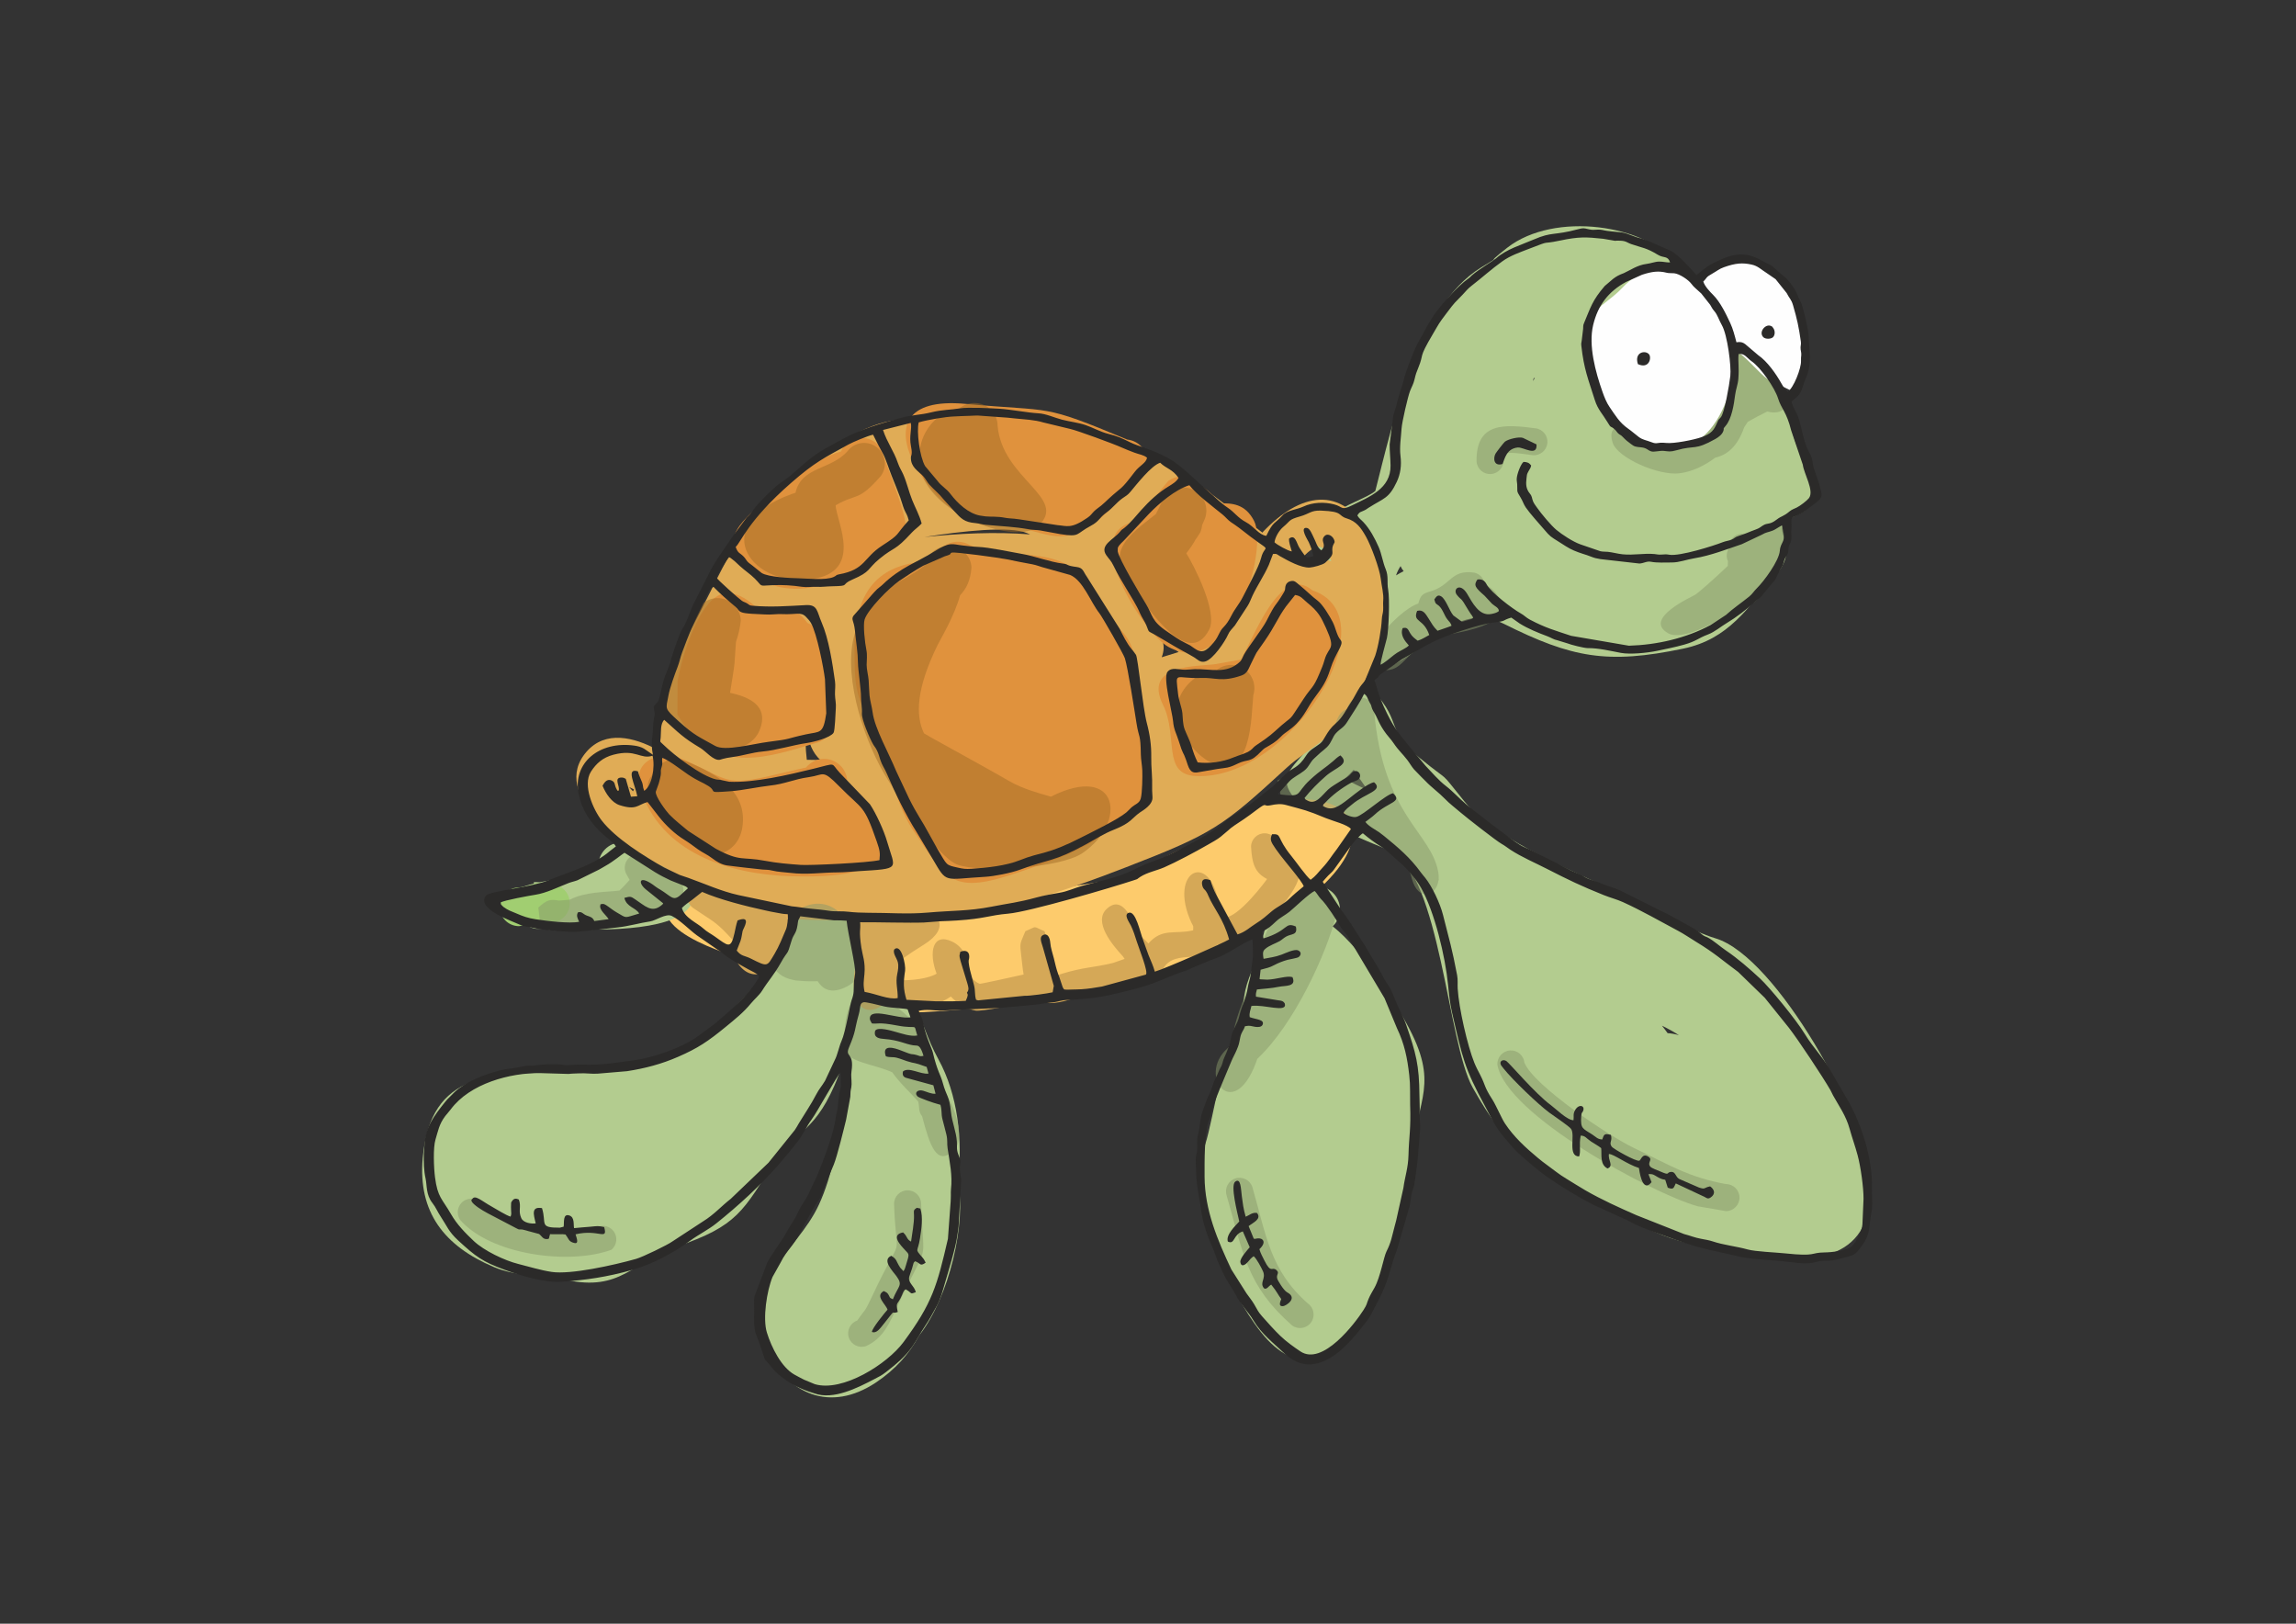 <svg xmlns="http://www.w3.org/2000/svg" xmlns:xlink="http://www.w3.org/1999/xlink" id="Layer_1" x="0px" y="0px" width="841.89px" height="595.275px" viewBox="0 0 841.89 595.275" xml:space="preserve"><rect x="0" y="0" width="841.89" height="595.275" fill="#333333" stroke="none"/><path fill-rule="evenodd" clip-rule="evenodd" fill="#B3CC8F" d="M614.993,97.234c4.641,1.576,8.834,4.529,11.78,10.037 c9.501,17.758,28.736,29.489,29.915,47.354c0.929,14.081,17.372,28.177,1.073,34.736c-10.793,4.344,3.51,9.647-6.47,21.26 c-10.477,12.192-17.318,23.678-34.086,27.176c-27.842,5.81-40.813,3.376-65.72-9.064c-16.41-8.195-27.099,8.224-40.159,14.707 c-32.984,16.373-22.264-23.304-23.54-27.865l-2.688-4.473c-11.393-22.671,12.486-25.621,19.195-31.098 c6.43-25.108,15.538-67.617,38.712-81.893c9.826-6.054-0.608,0.716,9.702-7.316C569.931,77.378,604.059,82.208,614.993,97.234  M562.794,138.53l-0.42,0.137c-0.107,0.33-0.205,0.682-0.296,1.052C562.312,139.312,562.55,138.917,562.794,138.53z  M513.556,207.541c-0.749,1.14-1.285,2.263-1.658,3.401c0.963-0.575,1.889-1.087,2.787-1.545 C514.21,208.838,513.834,208.213,513.556,207.541z M572.074,104.171c-0.252-0.324-0.5-0.656-0.739-1.005 C571.57,103.517,571.816,103.853,572.074,104.171z"></path><path fill-rule="evenodd" clip-rule="evenodd" fill="#B3CC8F" d="M501.525,289.714c-1.668-2.33-3.374-4.823-5.136-7.503 c-0.902,1.003-1.93,2.023-3.262,3.269C495.717,286.962,498.604,288.375,501.525,289.714 M609.398,376.041 c0.707,0.873,1.402,1.781,2.079,2.734c1.295,0.066,2.683,0.321,4.135,0.734C613.674,378.248,611.592,377.104,609.398,376.041z  M500.997,250.871c14.347,13.468,5.874,15.836,19.519,26.975c12.354,10.085,6.364,3.534,16.531,16.065 c11.908,14.677,42.925,26.718,60.597,35.302c8.75,4.25,22.951,12.3,31.354,14.785c22.448,6.642,55.488,66.667,56.773,88.936 c1.682,29.115-20.394,30.686-42.722,27.239c-29.308-4.523-32.552-5.448-59.088-20.542c-22.682-12.901-31.249-18.236-43.977-40.932 c-9.151-16.316-11.948-77.894-29.952-86.643c-5.529-2.688-42.31-15.402-37.897-27.855c1.625-4.59,12.109-13.423,16.882-20.938 l0.471,0.021c-2.653-2.979-2.916-7.512-0.408-10.804C491.926,248.746,497.261,248.024,500.997,250.871z"></path><path fill-rule="evenodd" clip-rule="evenodd" fill="#FDCB6C" d="M262.274,324.673c1.876,0.855,3.991,1.664,6.301,2.428 c2.746,0.481,5.466,1.33,7.761,1.832c6.166,1.35,11.47,2.546,16.249,3.544c9.654,1.466,20.344,2.481,31.249,3.016 c7.287-0.51,15.478-1.963,26.287-4.602c15.634-3.816,63.098-6.264,72.832-13.223l-0.354,0.466 c5.878-6.153,14.276-8.056,22.64-10.984c0.513-0.466,1.01-0.938,1.489-1.421c9.562-9.61,9.654-10.664,24.562-12.356 c25.599-2.905,32.686,12.471,14.753,30.248c-22.521,22.324-32.798,18.552-54.115,31.28c-14.454,8.631-14.628,7.246-31.611,9.441 c-21.587,2.79-74.93,11.058-93.281,4.562c-10.67-3.776-17.471-11.607-28.881-15.642c-5.556-1.964-43.427-11.062-32.106-25.736 c1.847-2.394,4.669-3.281,7.933-3.251C256.54,323.005,259.675,323.051,262.274,324.673"></path><path fill-rule="evenodd" clip-rule="evenodd" fill="#B3CC8F" d="M489.479,338.722c-0.274,0.295-0.543,0.586-0.808,0.873 c11.319,8.967,22.94,28.152,27.097,35.674c12.361,22.368,3.625,27.394,2.355,47.525c-1.245,19.74-9.683,42.097-18.685,59.713 c-9.259,18.116-23.942,22.453-37.093,5.859c-12.298-15.518-27.057-48.957-20.452-68.719c3.108-9.304,7.324-40.129,13.305-44.505 c1.077-11.989,0.896-12.362,5.53-23.444c3.21-7.675,2.78-21.437,13.366-21.288l2.088-2.293c2.928-3.672,8.278-4.274,11.95-1.347 C491.805,329.699,492.407,335.05,489.479,338.722"></path><path fill-rule="evenodd" clip-rule="evenodd" fill="#B3CC8F" d="M311.376,338.253c12.034,3.096,5.865,23.473,2.964,31.386 c-4.082,11.14-3.524,17.282-8.442,28.493c-7.835,17.861-15.462,17.305-21.106,26.332c-12.355,19.761-14.257,24.931-36.896,32.648 c-15.9,5.42-20.154,16.567-40.45,12.076c-10.119-2.239-17.738-1.02-26.313-4.651c-18.313-7.757-27.852-20.146-26.142-39.831 c2.835-32.628,26.032-30.861,51.192-31.652c6.904-0.217,34.459-4.745,41.672-6.937c8.866-2.694,26.866-21.983,32.493-28.918 c9-11.09,2.2-27.424,27.177-21.253C309.048,336.372,310.357,337.187,311.376,338.253"></path><path fill-rule="evenodd" clip-rule="evenodd" fill="#B3CC8F" d="M318.249,364.721c21.935,1.194,16.984,7.527,25.867,23.67 c7.025,12.769,9.014,29.383,7.114,45.151l0.056,0.261c3.036,14.08-3.042,41.552-14.272,55.826 c-3.565,6.627-8.671,12.479-15.978,17.315c-16.374,10.836-32.428,4.672-40.541-13.365c-10.339-22.988,11.487-33.898,19.811-51.993 c9.734-21.16,9.312-52.145,10.156-64.938c-0.461-1.048-0.717-2.205-0.717-3.423C309.745,368.528,313.552,364.721,318.249,364.721"></path><path fill-rule="evenodd" clip-rule="evenodd" fill="#B3CC8F" d="M222.169,314.142l0.109-0.166 C222.214,314.071,222.232,314.045,222.169,314.142 M234.419,311.86c7.362,6.643,23.873,7.282,19.274,19.059 c-4.087,10.467-32.03,10.139-45.297,9.756c-1.554,0.163-3.2,0.322-4.972,0.482c-1.155,0-2.256-0.23-3.26-0.647 c-2.625,0.017-3.469,0.107-4.396-0.118l0,0c-1.035-0.252-2.173-0.9-6.013-2.49c-3.321-8.018-3.321-4.009,0-12.026 c2.041-0.846,4.045-1.459,6.013-1.941v-0.55c0.764,0.015,1.508,0.031,2.238,0.05c7.654-1.566,14.763-1.697,21.424-6.602 c0.135-2.241,1.153-4.426,3.005-5.988C226.026,307.815,231.391,308.271,234.419,311.86z"></path><path opacity="0.5" fill-rule="evenodd" clip-rule="evenodd" fill="#88996A" d="M527.753,233.621 c-2.023,0.912-3.687,1.61-5.261,2.325c-7.69,4.399-8.478,10.136-14.934,9.719c-14.223-0.917,4.811-22.083,12.506-24.388 c0.766-2.784,1.332-3.579,4.216-4.398c8.102-2.301,7.472-8.197,16.354-6.936c2.121,0.509,3.594,2.31,3.783,4.368 c1.602,0.617,3.095,1.749,4.389,3.509c8.242,11.213-13.012,13.689-18.054,14.933C529.678,233.019,528.682,233.31,527.753,233.621"></path><path fill-rule="evenodd" clip-rule="evenodd" fill="#A1CE71" d="M199.71,337.943c-0.507-0.125-8.343,1.478-9.391,1.6 c-3.921,0-7.1-3.179-7.1-7.1c0-3.922,3.179-7.101,7.1-7.101c6.655-0.751,5.369-2.809,13.618-0.956 c3.743,1.167,5.832,5.148,4.665,8.892S203.454,339.11,199.71,337.943"></path><path fill-rule="evenodd" clip-rule="evenodd" fill="#E0AC56" d="M324.914,236.767c0.183-0.132,0.365-0.262,0.547-0.391 c-0.147,0.047-0.294,0.095-0.441,0.146L324.914,236.767z M358.141,241.904c-7.469,0.799-15.494,3.004-23.258,8.642l-0.982,0.715 c4.477,0.151,8.735,0.158,12.495-0.122c2.515-0.986,5.061-1.949,7.613-2.88C355.027,245.721,356.442,243.634,358.141,241.904z  M300.817,278.631c-2.78-2.538-4.506-6.35-4.915-11.397l-0.141-0.011c-0.496,3.079-0.475,6.738,0.078,11.329 C297.548,278.609,299.208,278.636,300.817,278.631z M426.306,234.932c0.566,1.838,0.504,3.843-0.338,6.03 c1.988-0.602,4.055-1.241,6.225-1.919C430.479,237.778,428.479,236.386,426.306,234.932z M395.91,266.082 c-4.188,0.745-8.369,1.339-12.505,1.732c-15.692,1.492-7.676-0.677-22.881,9.323c-0.44,0.29-0.883,0.576-1.327,0.861 C371.945,274.025,385.379,269.596,395.91,266.082z M338.978,196.886c12.233-1.282,26.018-2,38.717-0.966 c-0.32-0.142-0.642-0.283-0.966-0.424C370.344,192.713,352.7,194.719,338.978,196.886z M478.51,221.167 c0.238,0.336,0.472,0.675,0.697,1.014c-0.018-0.339-0.023-0.655-0.019-0.951L478.51,221.167z M232.09,290.113 c0.12-0.226,0.253-0.453,0.398-0.68c-0.611-0.332-1.207-0.637-1.783-0.9C231.122,289.06,231.587,289.587,232.09,290.113z  M477.769,204.181c3.299,0.574,7.076,0.54,10.399,1.564C485.435,198.533,482.565,199.391,477.769,204.181z M463.169,194.92 c13.42-14.062,28.676-17.586,39.111,1.229c10.583,19.081,5.591,45.919-7.767,62.767c-1.654,9.512-14.842,15.336-22.644,22.493 c-23.703,21.742-26.868,24.136-59.216,36.638c-42.471,16.413-48.614,15.199-91.111,18.414c-37.057,2.804-50.011-0.595-81.771-19.857 c-10.025-6.08-38.585-25.104-24.694-41.013c6.984-8,17.444-5.28,25.849-0.797c2.724-14.714,0.313-21.756,10.062-39.54 c17.494-31.909,22.121-53.165,57.662-73.566c17.768-10.199,22.018-7.507,41.521-8.586c24.793-1.372,37.067-1.792,61.293,8.674 c21.213,9.165,34.944,21.231,51.447,33.486C462.993,195.146,463.079,195.033,463.169,194.92z"></path><path fill-rule="evenodd" clip-rule="evenodd" fill="#E0923D" d="M481.199,216.423c29.379,9.803-8.067,69.829-42.768,68.087 c-12.491-0.626-6.328-14.714-11.975-26.069c-7.437-14.952,12.518-14.044,18.891-14.919l9.605-1.687 C459.471,234.523,469.355,206.386,481.199,216.423"></path><path fill-rule="evenodd" clip-rule="evenodd" fill="#E0923D" d="M439.909,177.979c2.568,1.292,5.079,3.47,7.135,6.553 c4.59-0.083,9.467,0.05,12.774,6.385c5.385,10.312-8.104,58.936-31.367,46.257c-9.323-5.082-33.51-43.152-11.737-45.94 c-0.747,0.002-1.174-0.043-1.869,0.236c3.192-1.934,10.714-11.919,13.52-15.134C432.026,173.642,437.159,174.386,439.909,177.979"></path><path fill-rule="evenodd" clip-rule="evenodd" fill="#E0923D" d="M414.374,177.877c-1.067,1.912-2.663,4.025-4.885,6.376 c-21.058,22.279-25.393,7.519-47.542,7.964c-17.384,0.35-53.026-48.341-7.842-44.145c32.566,3.024,27.3-0.287,59.208,13.075 c4.67,0.5,8.049,4.692,7.549,9.362C420.465,174.189,417.779,177.067,414.374,177.877"></path><path fill-rule="evenodd" clip-rule="evenodd" fill="#E0923D" d="M323.642,166.155c1.68,5.25,9.927,24.812,8.321,28.846 c-1.283,3.222-3.265,3.78-6.223,4.728l3.102-0.89c-14.884,12.823-40.135,26.405-56.749,8.133 c-9.601-10.56,3.42-18.709,11.158-25.616c3.938-3.515,15.472-13.304,25.145-15.842c0.85-2.298,2.907-4.159,5.642-4.777 C318.302,159.774,322.603,162.2,323.642,166.155"></path><path fill-rule="evenodd" clip-rule="evenodd" fill="#E0923D" d="M299.765,272.223c-18.307,5.428-35.224,11.572-48.772-6.334 l-2.587-3.848l0.068-12.332c0.914-6.163,7.95-33.059,18.75-32.286c3.832,0.274,7.335,2.67,10.155,5.303 c8.841,1.625,13.174-1.983,18.698,5.659c0.266,0.111,0.535,0.229,0.812,0.367c4.046,2.01,6.5,7.805,5.942,13.938 c1.717,5.674,2.888,12.653,1.575,17.868c0.263,0.521,0.478,1.081,0.633,1.674C306.168,266.545,303.807,271.018,299.765,272.223"></path><path fill-rule="evenodd" clip-rule="evenodd" fill="#E0923D" d="M310.674,286.931c0.665,2.625,41.875,36.311-20.552,34.324 c-22.849-0.728-47.922-8.474-55.432-32.34c-2.911-9.251,6.299-15.101,17.688-9.688c16.601,7.89,14.104,9.116,36.168,3.771 c2.665-0.646,4.968-1.206,6.997-1.601c1.616-2.008,4.122-3.261,6.896-3.174C307.114,278.371,310.788,282.263,310.674,286.931"></path><path fill-rule="evenodd" clip-rule="evenodd" fill="#E0923D" d="M407.833,301.758c-0.18,0.058-0.358,0.115-0.542,0.172 C407.493,301.867,407.671,301.812,407.833,301.758 M355.494,199.792c18.292,7.103,38.83-2.864,46.838,22.352 c8.944,10.456,13.355,8.893,15.265,28.016c1.81,18.129-1.328,5.446,1.456,17.861c3.408,15.197,7.573,27.138-9.96,33.317 c-7.861,9.636-23.638,14.296-35.159,18.307c-25.252,8.791-26.563,2.991-38.83-14.852c-9.258-13.467-9.843-33.125-15.064-38.641 l0.197,0.134c-6.44-10.493-6.913-14.303-6.932-28.717c-0.022-16.225,5.359-28.523,21.75-31.203c5.346-0.874,6.926-3.056,9.061-4.01 C346.611,198.649,351.597,197.488,355.494,199.792z"></path><path opacity="0.5" fill-rule="evenodd" clip-rule="evenodd" fill="#A26C26" d="M356.211,208.066 c-0.33,4.72-1.914,7.846-4.16,10.153c-2.109,7.7-7.297,16.278-8.243,18.211c-7.896,16.14-8.157,25.923-4.987,32.433 c0.87,0.523,1.867,1.116,3.047,1.771c9.723,5.402,18.595,10.218,28.398,15.842c4.6,2.639,10.555,4.323,15.071,5.596 c24.861-12.552,28.27,9.43,11.514,20.725c-8.201,5.528-37.302,7.298-45.769,4.193c-7.554-2.771-21.951-25.51-25.389-30.898 c-8.378-13.128-16.433-36.705-12.663-52.34c4.366-18.1,16.322-18.513,26.278-26.687c0.616-3.78,3.982-6.728,8.137-6.852 C352.14,200.074,356.064,203.59,356.211,208.066"></path><path opacity="0.5" fill-rule="evenodd" clip-rule="evenodd" fill="#A26C26" d="M271.632,227.498 c-0.292,2.875-0.938,5.47-1.777,7.832l-0.53,7.875c-0.125,1.59-0.945,6.637-1.637,10.779c6.708,1.481,14.643,4.629,10.754,13.919 c-3.876,9.259-21.685,10.261-27.147-0.717c-15.257-7.914-3.252-25.188,1.804-35.597c0.004-1.852,0.6-3.564,1.608-4.958 c0.546-4.036,3.937-7.209,8.144-7.35C267.544,219.125,271.476,222.804,271.632,227.498"></path><path opacity="0.5" fill-rule="evenodd" clip-rule="evenodd" fill="#A26C26" d="M250.112,278.534 c10.613,4.099,24.376,10.677,22.073,24.886c-1.663,10.254-13.391,13.753-18.882,3.543l-0.981,0.53 c-5.546-4.686-21.141-16.158-12.087-24.612C242.029,279.33,246.135,277.422,250.112,278.534"></path><path opacity="0.5" fill-rule="evenodd" clip-rule="evenodd" fill="#A26C26" d="M322.903,174.606 c-8.333,9.452-8.476,6.062-16.487,10.626c0.078,5.695,11.323,25.622-10.764,27.296c-21.368,1.62-35.842-20.496-5.206-31.46 c0.428-0.153,0.845-0.291,1.251-0.416c2.16-9.688,12.91-8.243,19.085-15.264c2.545-3.346,7.321-3.996,10.668-1.451 C324.798,166.483,325.448,171.259,322.903,174.606"></path><path opacity="0.5" fill-rule="evenodd" clip-rule="evenodd" fill="#A26C26" d="M365.793,156.047 c1.685,19.649,26.028,26.434,14.954,36.737c-7.979,7.424-38.745-4.098-42.931-19.787c-3.36-12.598,5.51-22.602,13.732-23.069 c1.513-1.351,3.528-2.175,5.74-2.175C361.986,147.753,365.793,151.466,365.793,156.047"></path><path opacity="0.5" fill-rule="evenodd" clip-rule="evenodd" fill="#A26C26" d="M441.828,190.122 c-0.393,0.89-0.735,1.684-1.046,2.403c-0.075,0.883-0.29,1.768-0.658,2.627c-0.6,1-1.171,1.856-1.719,2.599 c-0.812,1.528-1.769,2.971-3.414,5.1c2.884,4.567,11.57,21.601,8.448,27.837c-7.771,15.52-23.256-9.321-27.097-13.736 c-12.608-14.496-2.289-20.697,7.489-28.495c0.649-1.209,1.325-2.577,2.018-4.16c1.608-4.413,6.489-6.686,10.902-5.078 C441.164,180.828,443.437,185.709,441.828,190.122"></path><path opacity="0.5" fill-rule="evenodd" clip-rule="evenodd" fill="#A26C26" d="M459.563,254.809 c-0.799,7.309-0.328,32.772-16.164,24.418c-6.845-3.611-15.597-16.007-9.923-25.461c2.956-4.926,7.771-7.746,12.2-7.74 c2.161-1.99,5.294-2.805,8.3-1.868C458.461,245.557,460.962,250.325,459.563,254.809"></path><path opacity="0.5" fill-rule="evenodd" clip-rule="evenodd" fill="#88996A" d="M291.716,334.366 c4.185-3.43,10.647-4.586,15.642-0.214c3.97-0.445,7.825,1.967,9.058,5.922c0.393,1.26,0.478,2.542,0.297,3.765 c1.987,6.275,0.205,14.479-6.071,17.782c-5.609,2.953-8.873,1.227-10.823-1.909c-2.038,0.1-4.357,0.049-6.991-0.185 c-0.672-0.013-1.326-0.102-1.952-0.262c-8.435-1.643-10.39-9.232-5.3-14.431C286.956,339.504,289.193,336.172,291.716,334.366"></path><path opacity="0.5" fill-rule="evenodd" clip-rule="evenodd" fill="#88996A" d="M238.255,315.486 c0.238,0.447,0.459,0.881,0.67,1.308c2.026-0.239,4.342,0.484,7.18,2.744c11.253,8.96-1.117,14.525-10.577,16.072 c-1.396,0.228-3.278,0.648-5.468,1.15c-4.224,3.009-8.716,4.344-15.25,3.068c-1.259,0.179-2.508,0.328-3.73,0.437 c-1.863,0.885-4.323,0.47-6.607,0.087c-0.834-0.072-1.63-0.184-2.379-0.341l-0.09-0.008l0.04-0.002 c-1.574-0.334-2.936-0.869-4.001-1.656l-0.644-5.634c3.294-2.961,4.426-3.071,7.572-2.533c1.082-0.062,2.426-0.177,3.956-0.332 c5.801-3.006,13.148-2.707,18.207-3.35c1.33-1.209,2.548-2.576,3.738-3.896c-0.393-0.76-0.816-1.454-1.039-1.869 c-1.448-2.325-0.737-5.385,1.588-6.833C233.747,312.45,236.807,313.161,238.255,315.486"></path><path fill-rule="evenodd" clip-rule="evenodd" fill="#D5A857" d="M468.651,310.613c0.304,6.776,10.507,2.925,7.27,12.21 c-2.496,7.157-17.851,25.238-29.631,23.564c-3.759,7.704-15.356,1.143-19.701,8.623c-2.101,3.617-5.237,7.686-9.503,5.136 c-7.339,3.527-19.243,4.649-24.476,6.232c-5.995,1.813-10.084,1.901-12.848-0.073c-7.114,2.235-20.06,4.537-21.973,4.207 c-3.608-0.622-6.691-2.588-9.151-5.179c-4.641,3.305-12.055,5.211-22.715,3.749c-0.922-0.126-1.759-0.296-2.521-0.507 c-5.641,4.273-11.711,0.562-10.059-11.904c1.554-11.717,0.606-6.406,0.279-14.251c-0.362-8.682,17.362-7.314,22.928-7.871 c7.908-0.791,12.068,5.647,2.29,11.717c-3.15,1.955-5.589,3.575-7.48,4.933c-0.039,2.264-0.583,4.977-1.797,8.16 c4.599,0.19,10.934-0.578,13.873-2.4c-2.95-7.729-1.546-15.196,5.708-11.754c4.193,1.991,6.204,6.459,5.469,11.031 c1.328,2.052,2.927,3.828,4.608,4.434c0.282,0.102,10.519-2.153,16.124-3.398c-0.189-1.052-0.348-2.188-0.479-3.41 c-0.669-6.221-1.01-7.051-0.339-8.959v-0.001c0.285-0.81,0.751-1.814,1.453-3.508c4.677-1.937,2.338-1.937,7.015,0 c0.229,0.555,0.596,1.827,0.985,3.508h0.468c0.022,0.597,0.03,1.43,0.045,2.4c0.644,3.271,1.218,7.292,1.217,10.676l0.005,0.014 c1.524-0.219,0.671-0.088,3.805-1.041c7.995-2.431,11.013-2.11,18.584-3.914l4.269-1.488c-0.233-0.352-0.45-0.673-0.65-0.968 c-3.857-4.138-10.984-12.722-5.888-17.398c6.247-5.733,9.606,5.291,12.601,10.128c0.965,0.834,1.866,1.687,2.643,2.591 c5.14-5.853,9.667-3.232,16.418-4.832c0.043-0.41,0.05-0.937,0.028-1.543c-0.463-0.839-0.904-1.754-1.314-2.769 c-7.736-19.116,9.801-25.64,11.189-0.681c4.155,2.53,13.188-8.389,17.217-13.815c-4.41-2.253-5.553-5.523-5.883-11.966 c0.088-2.738,2.379-4.887,5.117-4.799S468.739,307.875,468.651,310.613"></path><path opacity="0.5" fill-rule="evenodd" clip-rule="evenodd" fill="#88996A" d="M490.088,334.95 c-3.702,14.991-15.757,40.81-29.068,53.243c-0.162,0.481-0.316,0.924-0.463,1.316c-8.602,23.166-22.693,3.505-9.16-6.202 c0.13-0.093,0.259-0.189,0.388-0.285c-0.054-5.262,2.584-13.174,6.183-21.309c4.515-17.598,10.511-35.675,23.998-35.683 c4.231-0.002,5.91,2.11,6.169,4.974C489.321,331.911,490.088,333.341,490.088,334.95"></path><path fill-rule="evenodd" clip-rule="evenodd" fill="#D5A857" d="M265.467,328.53c11.99,0.658,31.363,4.261,22.122,20.638 c-3.981,7.058-12.063,12.38-17.697,3.026c-1.583-2.629-1.529-4.903-0.654-6.943c-2.28-2.505-4.838-5.399-7.99-7.638 c-0.125-0.079-0.246-0.163-0.363-0.253c-0.14-0.096-0.28-0.19-0.423-0.283l-6.256-4.157c-2.261-1.548-2.839-4.635-1.292-6.896 c1.547-2.261,4.634-2.839,6.895-1.292C262.188,326.312,264.009,327.529,265.467,328.53"></path><path opacity="0.5" fill-rule="evenodd" clip-rule="evenodd" fill="#88996A" d="M337.019,406.142 c-0.06-0.803-0.166-1.558-0.312-2.272l-0.005-0.019c-2.879-3.33-6.526-6.472-9.556-10.759c-7.083-3.088-15.642-3.523-17.337-8.094 c-0.821-2.212-0.144-17.6,4.245-19.418c8.51-3.524,20.651,7.16,24.581,14.301c3.996,7.261,5.65,13.354,7.056,19.51 c4.589,5.985,8.578,18.286,3.92,22.533c-6.211,5.664-8.666-1.995-11.482-12.654C337.435,408.416,337.019,407.327,337.019,406.142"></path><path opacity="0.5" fill-rule="evenodd" clip-rule="evenodd" fill="#88996A" d="M503.866,260.697 c3.328,38.595,20.927,44.276,23.518,59.088c0.146,0.831,0.185,1.621,0.136,2.359c0.026,0.186,0.055,0.37,0.077,0.558l-0.13-0.006 c-0.768,5.911-7.34,7.982-9.738-0.417l-0.034-0.002c-0.006-0.062-0.012-0.125-0.02-0.188c-0.053-0.193-0.104-0.391-0.152-0.595 c-1.109-4.688-5.249-8.849-10.446-12.252l-0.041,0.018l-0.098-0.107c-7.421-4.821-16.948-8.104-22.923-9.171 c-9.038-1.615-0.344-4.819-13.498-4.405l-2.128-9.442c25.938-10.593,17.538-23.073,25.625-26.262 c0.393-2.347,2.434-4.137,4.893-4.137C501.646,255.736,503.866,257.958,503.866,260.697"></path><path fill-rule="evenodd" clip-rule="evenodd" fill="#FDCB6C" d="M490.399,306.364c-0.159,0.994-0.426,2.002-0.796,2.99 c0.065-0.026,0.131-0.056,0.195-0.087c0.81-0.851,0.938-1.775,1.055-2.903H490.399z M476.564,318.162 c2.147-9.353-15.275-15.598-16.584-18.748l-0.53-3.151l2.945-3.768c3.219-0.258,5.214,0.229,6.835,0.967 c2.207,0.467,4.55,1.63,6.818,3.216c1.714,0.385,3.911,0.511,6.991,0.144c3.146-0.375,5.255,0.811,6.423,2.792 c8.043,0.427,2.002,11.383-0.099,14.68l-0.767,1.253c0.015-0.133,0.031-0.222,0.052-0.349l-0.044,0.256l-2.12-0.304 c0.161,1.882,0.029,3.869-0.45,5.967c-0.816,2.615-3.598,4.073-6.213,3.257C477.207,323.56,475.748,320.777,476.564,318.162z"></path><path opacity="0.5" fill-rule="evenodd" clip-rule="evenodd" fill="#88996A" d="M176.891,441.604 c7.955,8.994,29.871,9.495,40.907,8.578l0.067,0.366c2.109-1.749,5.236-1.456,6.985,0.653c1.748,2.109,1.456,5.236-0.653,6.984 c-15.347,5.655-44.138,1.996-55.479-10.958c-1.553-2.257-0.982-5.346,1.274-6.898S175.337,439.348,176.891,441.604"></path><path opacity="0.5" fill-rule="evenodd" clip-rule="evenodd" fill="#88996A" d="M337.754,441.354 c0.847,24.615,3.363,11.707-8.789,37.688c-2.897,6.194-5.037,11.526-11.39,14.46c-2.589,0.896-5.415-0.476-6.311-3.064 c-0.896-2.589,0.476-5.415,3.064-6.311c3.188-4.597,2.446-2.45,5.578-9.134c11.95-25.495,8.745-10.191,7.925-33.64 c0-2.74,2.221-4.961,4.96-4.961S337.754,438.614,337.754,441.354"></path><path opacity="0.5" fill-rule="evenodd" clip-rule="evenodd" fill="#88996A" d="M459.229,435.24 c5.12,17.771,6.474,30.464,20.378,42.661c2.223,1.602,2.726,4.702,1.125,6.925c-1.603,2.222-4.702,2.726-6.925,1.124 c-16.729-14.669-17.888-26.348-24.021-47.667c-0.84-2.608,0.593-5.403,3.2-6.243C455.594,431.199,458.389,432.633,459.229,435.24"></path><path opacity="0.5" fill-rule="evenodd" clip-rule="evenodd" fill="#88996A" d="M558.955,389.55 c3.369,8.541,31.335,27.114,40.006,31.241c12.68,6.034,20.05,10.825,33.907,13.307c2.739,0,4.96,2.221,4.96,4.96 c0,2.74-2.221,4.961-4.96,4.961l-10.423-1.789c-16.679-4.716-70.201-33.486-73.374-51.843c-0.178-2.733,1.896-5.094,4.629-5.271 C556.369,384.942,558.681,386.913,558.955,389.55"></path><path opacity="0.5" fill-rule="evenodd" clip-rule="evenodd" fill="#88996A" d="M561.895,166.878 c-1.541-0.202-8.692-1.451-10.444-0.496c-0.246,0.655-0.157,1.348-0.142,2.031c0.234,2.73-1.789,5.132-4.519,5.366 s-5.132-1.79-5.366-4.519c-0.278-14.57,10.218-13.727,21.566-12.243c2.723,0.303,4.685,2.755,4.382,5.478 S564.617,167.181,561.895,166.878"></path><path opacity="0.5" fill-rule="evenodd" clip-rule="evenodd" fill="#88996A" d="M633.596,205.73 c-0.022-0.047-0.043-0.095-0.063-0.144c-0.636-1.53-0.449-3.196,0.357-4.507c0.016-0.212,0.026-0.37,0.028-0.459 c0-2.74,2.221-4.961,4.96-4.961c1.344,0,2.562,0.534,3.455,1.402c1.897-1.883,4.161-3.706,5.405-4.137 c14.476-5.02,2.644,23.546-5.043,28.234c-2.104,1.283-3.736,1.52-5.003,1.037c-9.111,7.089-21.306,12.595-25.939,10.006 c-9.64-5.384,8.813-13.451,9.901-14.194c1.557-1.064,7.062-5.945,11.89-10.532C633.555,206.873,633.573,206.288,633.596,205.73"></path><path opacity="0.5" fill-rule="evenodd" clip-rule="evenodd" fill="#88996A" d="M607.297,157.937 c2.478-0.815,4.871-0.909,7.129-0.721c6.135-1.447,11.804-4.788,16.937-8.07c4.065-17.773,4.965-29.843,20.116-10.92 c6.977,8.713,3.586,14.545-3.464,12.644c-2.583,1.232-4.94,2.507-7.142,3.779c-0.42,0.674-0.858,1.34-1.314,1.998 c-2.532,7.254-6.384,10.157-10.583,11.124c-4.131,3.08-8.646,5.195-13.177,5.748c-7.642,0.931-22.717-5.654-24.471-11.217 c-2.781-8.816,7.704-5.87,11.402-4.99C604.275,157.679,605.798,157.876,607.297,157.937"></path><path fill-rule="evenodd" clip-rule="evenodd" fill="#FEFEFE" d="M612.705,99.814c3.93-0.036,7.521,1.286,11.34,3.49 c3.183-7.916,23.08-14.92,34.81,6.836c4.074,7.557,4.761,29.18-1.843,33.216l-9.052-4.515c-2.745-1.934-6.787-6.977-10.775-9.894 l-0.758,5.597c-5.596,30.273-22.603,35.125-36.035,25.893c-7.746-2.435-12.243-9.287-13.462-17.173 c-1.983-4.55-3.405-9.662-4.039-15.179c-1.822-15.866,4.497-14.612,12.226-22.822C600.687,99.346,606.691,97.812,612.705,99.814  M606.672,131.805c-0.651-0.312-1.434-0.777-2.232-1.051c0.225,1.741,1.726,2.213,3.447,1.548 C607.472,132.193,607.062,132.028,606.672,131.805z"></path><path fill-rule="evenodd" clip-rule="evenodd" fill="#FEFEFE" d="M609.505,124.438c0,0,0,16.841,0,16.841 c0,2.74-2.221,4.961-4.96,4.961c-2.74,0-4.961-2.221-4.961-4.961c0,0,0-16.84,0-16.841c0-2.74,2.221-4.96,4.961-4.96 C607.284,119.478,609.505,121.699,609.505,124.438"></path><path fill-rule="evenodd" clip-rule="evenodd" fill="#2B2A29" d="M686.393,435.43c0.341-10.811-4.152-24.514-9.799-33.674 l-4.666-8.025c-2.788-5.412-6.972-9.404-10.133-14.629c-3.226-5.33-12.985-17.162-16.374-20.306 c-3.966-3.679-8.17-7.36-12.59-10.352c-2.078-1.405-4.532-3.629-6.562-4.701c-0.804-0.425-0.988-0.324-1.823-0.879 c-0.679-0.451-0.897-0.777-1.595-1.281c-0.908-0.656-2.394-1.527-3.419-2.093c-2.414-1.329-4.631-2.588-7.036-3.882l-18.233-9.105 c-1.604-0.801-5.235-1.77-7.624-2.875l-3.855-1.35c-1.437-0.462-2.087-1.283-3.583-1.844c-4.047-1.514-7.863-3.934-10.872-5.309 l-7.206-3.604c-1.405-0.637-2.413-0.994-3.652-1.738c-3.377-2.027-17.056-12.66-19.607-14.776c-2.696-2.236-4.895-4.784-7.631-6.887 c-2.702-2.078-4.93-4.796-7.392-7.334l-5.515-6.577c-4.938-6.073-6.371-7.679-9.831-15.181c-1.967-4.266-2.067-5.661-3.39-9.708 c1.849-1.178,1.011-1.042,2.189-2.094l7.906-5.551c3.794-2.048,7.588-4.523,11.604-6.478c4.577-2.228,16.27-6.299,21.826-6.933 c5.167-0.59,2.896-0.742,6.628-1.839l3.108,2.193c3.158,1.95,6.655,3.342,10.183,4.674c1.264,0.477,2.368,1.236,3.528,1.428 l3.773,1.152c1.121,0.488,6.119,1.747,7.403,1.738c4.062-0.025,8.275,1.017,12.195,1.754c3.416,0.644,9.741-0.005,13.288-0.757 c3.37-0.715,6.611-1.342,9.863-2.255c4.59-1.29,5.031-2.336,8.771-3.741c2.565-0.963,4.72-2.916,7.139-4.344 c2.856-1.686,7.507-5.157,9.857-7.437c0.975-0.945,2.065-1.514,2.854-2.467c0.5-0.606,0.691-0.988,1.262-1.598l2.445-2.968 c0.562-0.706,0.705-0.642,1.155-1.389l1.695-3.406c0.896-1.584,0.961-1.269,1.469-3.256c0.452-1.771,1.27-1.915,1.544-3.5 c0.131-0.76,0.046-1.214,0.243-1.938c0.194-0.713,0.434-0.907,0.702-1.655c0.55-1.528,0.077-2.585,0.191-4.266 c0.051-0.748,0.149-1.328,0.095-1.99c-0.343-4.183,0.416-1.688,5.029-5.155c6.305-4.739,6.571-4.306,5.415-8.657 c-0.7-2.633-1.332-4.114-2.079-6.305c-0.95-2.785-0.352-3.725-1.806-6.236c-2.152-3.718-2.749-9.107-4.114-13.119 c-0.681-2.001-1.893-3.322-2.451-5.719l2.03-1.724c1.888-1.751,2.094-4.241,3.068-6.432c2.632-5.916,1.36-9.912,1.15-16.097 c-0.069-2.035-2.076-10.827-2.839-12.163c-0.901-1.581-1.503-3.651-2.479-5.08c-3.171-4.649-3.026-3.513-6.923-7.183 c-1.984-1.869-2.153-1.411-4.166-2.583c-5.107-2.977-9.219-3.663-15.508-0.901c-4.634,2.035-5.691,2.93-9.171,5.811l-0.706-0.773 c-0.244-0.278-0.271-0.346-0.624-0.72c-2.11-2.243-5.982-6.594-8.68-7.667c-3.22-1.28-6.054-2.808-9.321-3.967 c-1.113-0.396-1.91-0.464-3.083-0.912c-5.771-2.202-4.119-1.36-10.34-2.158c-1.323-0.169-2.001-0.507-3.309-0.464 c-2.075,0.068-1.941,0.218-3.788-0.212c-1.492-0.347-1.74-0.425-3.568,0.062c-9.066,2.415-9.532,0.851-16.221,3.756 c-4.55,1.977-10.072,3.539-13.861,6.924c-0.898,0.803-6.634,4.208-8.881,6.243c-0.603,0.545-0.677,0.745-1.435,1.267 c-3.621,2.494-9.986,9.64-12.529,13.361l-1.647,2.65c-1.219,1.808-2.084,3.915-3.258,5.858c-2.272,3.763-3.697,8.081-5.235,12.177 c-0.765,2.038-0.969,4.13-1.922,6.381l-0.972,3.317c-0.328,1.109-0.543,2.173-0.872,3.352c-0.313,1.12-0.829,2.292-0.979,3.246 l-1.298,10.366c-0.023,2.363,0.293,5.153,0.33,7.713c0.124,8.582-7.855,11.514-14.169,14.643c-4.089,2.027-3.155,0.479-6.585-0.393 c-3.533-0.899-7.749-0.801-11.296,0.852c-2.232,1.041-5.872,1.326-7.493,3.128c-2.989,3.322-3.379,2.039-6.012,7.569 c-2.672-0.293-4.57-3.473-7.404-4.979c-3.16-1.68-4.206-3.651-6.729-5.321c-2.452-1.623-4.505-3.751-6.789-5.713 c-4.116-3.535-10.602-10.171-15.169-12.563c-7.011-3.67-10.25-3.945-13.958-5.773c-3.313-1.634-4.307-2.114-8.014-3.069 c-2.944-0.759-5.47-2.261-8.22-3.193c-2.807-0.952-5.774-1.23-8.654-1.985c-2.893-0.759-5.875-2.195-8.702-2.333 c-3.461-0.169-10.525-1.449-13.995-1.659c-3.3-0.199-11.65-0.626-14.555-0.163c-3.693,0.588-6.705,0.491-10.683,1.476 c-4.03,0.997-6.785,0.873-10.921,1.984c-7.738,2.079-15.182,4.347-21.174,7.593c-10.494,5.684-10.441,5.589-19.586,13.675 c-0.955,0.844-2.803,1.981-3.826,2.749c-2.404,1.802-7.59,6.875-9.338,9.247c-0.895,1.213-1.534,2.241-2.817,3.312l-5.099,6.837 c-2.966,4.541-7.001,9.729-9.159,14.543l-4.966,9.779c-1.71,3.176-2.456,6.895-4.48,9.823c-0.76,1.099-3.575,9.271-4.121,11.274 c-0.103,0.378-0.107,0.551-0.196,0.918l-1.522,4.039c-1.197,2.425-1.657,5.827-2.353,8.433c-0.688,2.581-0.771,1.788-2.229,3.627 c0.382,2.849,0.635,2.045,0.084,4.659c-0.436,2.068-0.218,4.316-0.562,6.414c-0.329,2.007-0.25,4.456,0.226,6.638l-3.285-2.254 c-1.042-0.603-2.206-0.92-3.442-1.098c-12.839-1.845-22.804,6.272-20.514,17.693c1.18,5.885,4.179,10.254,8.256,14.211 c1.424,1.381,4.57,3.519,5.396,5.033l-2.157,1.679c-6.15,5.309-14.866,7.581-22.586,10.766c-6.116,2.523-21.579,3.959-22.854,5.56 c-3.83,4.811,9.104,9.204,12.38,10.699c1.833,0.837,2.576,0.62,4.517,1.083c4.567,1.087,10.037,1.339,14.777,1.554 c2.208,0.1,14.146-1.366,16.719-1.649c3.907-0.43,8.113-1.651,11.854-2.202c1.961-0.289,5.762-3.062,7.906-1.97 c3.037,1.548,6.271,4.963,9.096,7.052l7.36,5.109c1.112,0.671,0.979,0.551,2.039,1.432c3.04,2.522,6.063,3.98,9.454,5.926 c1.293,0.742,2.968,1.339,3.953,2.416c-0.18,1.028,0.054,0.491-0.526,1.443c-3.642,5.979-10.324,11.56-15.583,16.06l-6.462,4.775 c-5.822,4.219-16.705,7.855-23.558,8.736c-7.028,0.903-11.341,1.766-18.467,1.544c-3.537-0.11-5.265,0.267-5.86,0.241 c-0.853-0.038-1.74-0.312-2.872-0.332c-3.013-0.054-5.48-0.108-8.718,0.374c-2.451,0.364-1.145-0.383-6.375,0.726 c-2.495,0.528-3.792,0.385-6.558,1.106c-5.722,1.492-12.423,4.05-16.617,7.938c-0.736,0.683-0.95,1.027-1.792,1.802 c-0.682,0.627-1.117,1.103-1.7,1.837c-4.17,5.253-7.298,9.241-7.578,16.173c-0.048,1.197-0.167,1.582-0.201,2.767 c-0.09,3.044-0.024,6.146,0.631,9.12c0.557,2.529,0.084,5.901,2.518,8.988c1.27,1.61,1.785,3.091,2.934,4.819 c2.445,3.679,2.965,5.635,6.458,8.854c6.5,5.989,8.946,7.809,17.179,10.828c5.893,2.16,14.586,4.775,20.677,4.362 c8.983-0.608,16.832-1.754,25.885-4.313c7.62-2.154,15.266-6.254,21.406-10.77c3.03-2.229,6.646-3.994,9.573-6.345 c8.215-6.592,16.021-13.723,22.899-21.595c2.436-2.787,4.395-5.257,6.631-8.033c2.318-2.878,3.387-5.737,5.421-8.478 c2-2.695,9.486-16.392,10.61-17.256l0.036,5.336c-0.116,0.886-0.413,1.567-0.517,2.258c-0.117,0.777-0.213,1.48-0.269,2.173 c-0.438,5.378-0.873,5.146-1.101,7.096c-0.651,5.559-4.635,15.902-6.796,21.134l-2.817,5.854c-1.038,2.622-2.927,4.676-4.247,7.605 c-1.211,2.688-2.988,4.992-4.364,7.564c-1.629,3.048-5.722,8.294-6.918,10.963l-4.625,12.233c-0.304,1.662-0.038,3.451-0.082,5.106 c-0.252,9.4,0.428,6.875,3.042,15.347c1.067,3.459,0.836,2.418,2.501,4.41c1.024,1.225,1.826,2.333,2.957,3.324 c3.476,3.048,7.048,5.064,11.383,6.597c0.727,0.257,1.367,0.41,2.165,0.701c6.944,2.534,15.842-2.007,21.96-5.197 c1.966-1.026,2.626-1.3,4.354-2.636c3.522-2.72,7.015-5.582,9.644-9.368c1.843-2.654,2.804-4.747,4.597-7.421 c1.5-2.236,3.096-5.08,4.384-7.509c1.403-2.644,2.113-5.407,2.964-8.338c1.075-3.701,4.045-13.318,4.509-17.248 c0.216-1.831,0.512-2.654,0.578-4.83l0.806-14.462c0.208-2.237-0.401-3.232-0.44-5.433c-0.036-2.075,0.718-2.062-0.354-4.605 c-0.983-2.331-0.598-3.102-0.731-5.248c-0.227-3.672-1.773-7.028-2.169-10.88c-0.628-6.097-1.642-5.589-3.017-10.712 c-0.873-3.249-2.007-4.114-3.616-11.062c-0.381-1.647-2.487-5.56-3.408-10.289c-0.587-3.019-0.896-2.476-1.774-4.99 c2.936-0.704,5.18-0.117,7.832-0.077l22.529-1.037c5.355-0.623,10.262-0.729,15.604-1.612c1.384-0.229,2.749-0.292,3.901-0.481 c1.46-0.24,2.695-0.722,4.104-0.766c2.316-0.072,5.021-0.288,7.469-0.509c5.928-0.534,10.247-1.663,16.553-3.223 c6.833-1.689,9.669-3.083,15.77-5.558c1.255-0.509,2.699-0.955,4.248-1.497c1.317-0.462,2.253-1.059,3.525-1.554 c2.535-0.985,4.818-2.06,7.371-2.959c4.99-1.757,8.877-5.199,13.404-6.918c0.193,0.858,0.287,5.531,0.198,6.604l-0.723,5.767 c-0.211,2.142-0.873,3.48-1.173,5.518c-0.583,3.96-2.046,5.917-3.094,10.338c-0.71,3.001-2.4,4.622-2.948,7.57 c-0.486,2.612-1.44,5.17-2.562,7.602c-0.525,1.141-0.439,1.497-0.852,2.592c-0.354,0.94-0.737,1.271-1.177,2.422 c-0.395,1.031-0.625,1.484-1.121,2.454c-1.32,2.58-1.077,3.301-1.954,5.059c-1.335,2.677-1.85,4.509-2.921,7.341 c-0.894,2.359-0.864,5.872-1.599,8.36c-0.509,1.722-0.128,3.907-0.297,5.75c-0.095,1.034-0.434,1.809-0.485,2.755 c-0.089,1.625,0.128,4.255,0.166,6.06c0.096,4.539,1.241,8.649,1.848,13.463c0.567,4.513,2.424,9.516,4.096,13.265 c0.886,1.985,1.634,4.668,2.539,6.46c0.778,1.54,1.813,4.034,2.732,5.492l3.184,5.254c0.944,2.027,1.921,3.063,3.157,4.829 c1.11,1.586,2.154,2.637,3.43,4.766c2.934,4.895,7.238,8.182,11.32,12.033c2.524,2.383,5.964,4.293,9.651,4.057 c7.739-0.494,14.199-7.864,18.632-13.431c3.786-4.757,2.685-3.469,5.585-8.888c4.858-9.079,4.39-11.796,7.48-19.919l4.603-15.885 c0.396-1.81,0.451-3.55,0.95-5.402c0.255-0.947,0.621-1.617,0.775-2.623c0.036-0.232,0.039-0.437,0.085-0.726 c0.123-0.792-0.005-0.044,0.139-0.716l0.916-6.92c0.257-2.085,0.242-3.966,0.521-5.927l0.427-5.646 c0.156-1.983-0.224-4.36-0.151-6.277c0.073-1.918-0.07-4.108-0.086-6.273c-0.078-11.164-1.288-15.518-4.872-25.92 c-0.616-1.791-1.834-4.417-2.664-6.058c-0.891-1.759-1.696-4.002-2.547-5.937c-1.132-2.576-1.982-3.112-3.082-5.247 c-3.008-5.844-4.033-6.714-6.209-10.733c-0.566-1.046-1.067-1.678-1.612-2.543c-2.567-4.069-5.096-8.211-8.019-12.017l-6.461-9.877 c0.637-0.751,1.19-1.391,1.974-2.221c0.722-0.766,1.536-1.332,2.092-2.145l6.546-9.115c0.589-0.906,3.304-3.911,4.112-4.278 c2.122,1.806,4.339,3.438,6.696,4.901c2.367,1.47,4.082,3.473,6.269,5.263c2.892,2.367,6.487,6.477,8.343,9.769 c5.014,8.892,8.902,25.162,9.941,35.66c0.312,3.154,0.669,6.775,1.423,10.025c3.936,16.959,4.432,20.216,12.197,34.568 c2.66,4.918,3.503,7.235,7.22,11.651c1.036,1.231,1.647,1.857,2.771,3.218c1.962,2.375,9.73,8.845,12.393,10.695 c5.582,3.88,11.389,7.436,17.388,10.516c1.239,0.636,2.466,1.02,3.685,1.662l7.342,3.36c1.502,0.628,2.287,1.112,3.613,1.794 c3.773,1.938,10.958,4.309,15.175,5.87c2.68,0.992,4.877,1.675,7.803,2.548c1.428,0.427,2.681,0.669,4.038,1.033l12.547,2.833 c5.759,1.077,11.72,1.005,17.556,1.802c10.229,1.398,8.299-0.567,13.688-0.472c2.05,0.036,2.685-0.153,5.031-0.769 c5.113-1.339,5.105-0.941,7.844-4.686c3.393-4.639,2.549-7.259,3.446-11.896C686.834,441.298,686.283,438.897,686.393,435.43  M624.555,103.214c1.582-1.519,0.735-1.478,3.408-2.96c1.503-0.833,2.372-1.649,4.141-2.28c4.266-1.521,6.776-1.71,10.143-0.982 c2.354,0.509,3.408,1.771,5.492,3.066l3.336,2.296l4.054,5.085c0.96,1.941,1.701,2.286,2.324,4.426 c1.556,5.344,2.092,7.926,2.87,13.283c0.157,1.082-0.08,1.431-0.102,2.238c-0.029,1.083,0.33,1.678,0.266,2.762 c-0.057,0.963-0.155,1.024-0.099,2.237c0.116,2.502-2.71,9.966-4.922,11.262l-1.354-1.53c-0.351-0.528-0.642-1.057-0.911-1.54 c-1.95-3.499-5.189-8.091-8.446-10.319l-4.854-4.12c-0.91-0.672-1.723-0.894-3.191-0.654c-0.642-2.506-1.291-4.977-2.264-7.05 c-1.593-3.394-3.652-7.713-6.316-10.362C627.062,107.012,625.117,105.02,624.555,103.214z M592.215,88.288 c0.843-0.095,0.497-0.043,1.094-0.054l0.857,0.014c0.619,0.027,0.957,0.057,1.434,0.18c0.979,0.251,1.422,0.672,2.491,1.044 c4.142,1.44,5.391,1.253,9.869,3.965c2.118,1.283,3.578,0.204,4.423,2.765c-1.223,0.081-2.505-0.318-4.015-0.306 c-1.496,0.014-2.93,0.646-4.645,0.864c-3.352,0.428-5.808,2.243-8.33,3.389c-1.676,0.602-2.768,1.195-3.93,2.103l-3.035,2.585 c-4.603,5.335-5.161,7.83-7.609,13.629c-0.415,0.984-0.226,1.105-0.323,2.103l-0.525,4.357c-0.105,0.871-0.243,0.84-0.124,1.906 c0.945,8.5,2.487,12.085,4.963,19.904c1.071,3.386,2.896,5.14,4.472,7.803c1.716,2.904,1.016,1.226,2.865,2.949 c0.648,0.604,0.7,1,1.415,1.578c0.622,0.502,0.758,0.366,1.447,1.096c1.295,1.37,1.729,1.605,3.086,2.663 c1.313,1.024,1.825,0.981,3.658,1.17c2.231,0.23,2.335,1.102,3.798,1.509c0.959,0.268,3.104-0.33,4.474-0.204 c1.922,0.177,2.323,0.445,4.714-0.233c7.002-1.985,6.483,0.216,14.224-4.12c1.284-0.72,2.497-1.678,2.93-2.89 c0.437-1.225-0.344-0.558,0.822-1.896c2.266-2.597,3.076-7.888,3.503-11.289c0.274-2.183,1.029-3.847,1.196-6.06 c0.325-4.301-0.18-6.277,0.078-9.015c2.215-0.392,3.188,1.56,4.733,2.613c3.386,2.308,8.545,9.771,9.754,13.655 c1.23,3.949,3.08,4.789,4.823,11.792l4.25,12.526c0.347,3.187,4.3,9.569,2.237,12.244c-0.694,0.9-3.175,2.816-4.449,3.436 c-0.881,0.427-1.869,0.764-2.537,1.328c-2.475,2.092-2.908,1.607-4.863,3.112c-2.723,2.096-3.123,0.947-5.107,2.198 c-1.052,0.663-1.146,0.921-2.536,1.42c-2.437,0.874-3.529,1.49-6.249,2.353c-1.591,0.504-1.395,0.848-2.58,1.345 c-1.021,0.428-2.146,0.509-3.262,0.951c-3.465,1.369-15.727,5.233-19.589,4.61c-1.302-0.21-1.222-0.167-2.746-0.071 c-1.537,0.096-1.498-0.079-2.731-0.188c-3.966-0.351-7.634,0.509-11.692,0.093c-1.865-0.191-3.636-0.73-5.401-0.906 c-1.056-0.104-1.706,0.006-2.739-0.225l-7.336-2.517c-2.649-0.927-6.711-3.569-8.818-5.332c-1.941-1.623-5.494-5.892-6.986-8.011 c-0.51-0.725-1.197-1.612-1.513-2.372c-0.545-1.31-0.283-1.782-1.171-2.867c-1.481-1.811-1.52-3.471-1.239-5.716 c0.199-1.59,0.102-1.322,0.713-2.492c0.413-0.791,0.841-1.214,0.984-2.126c-0.729-0.992-1.498-1.284-2.799-1.318 c-1.037,0.818-2.387,4.419-2.489,6.09c-0.055,0.875,0.101,1.16,0.162,2.125c0.19,2.994-0.442,2.098,1.315,4.968 c0.766,1.25,1.004,2.304,1.838,3.525c1.573,2.304,4.861,5.87,6.697,8.033c2.284,2.691,2.466,2.692,5.156,4.389 c1.58,0.997,4.088,2.708,5.783,3.362c1.15,0.444,1.908,0.798,3.177,1.175c1.206,0.358,2.076,0.671,3.241,1.122 c1.347,0.521,1.783,0.575,3.346,0.859l14.265,1.616c1.691-0.099,2.669-0.964,4.297-0.639c2.123,0.425,5.246,0.255,7.558,0.253 c2.831-0.001,5.244-1.045,8.404-1.562c5.782-0.946,11.738-3.278,17.271-5.14l7.307-3.458c1.734-1.026,2.273-0.831,4.087-1.553 c1.082-0.43,2.027-1.271,3.346-1.856c1.857,6.561-0.501,5.556-0.792,9.276c-0.29,3.725-5.839,11.222-8.463,13.791 c-1.088,1.064-1.557,2.017-2.805,3.032c-2.76,2.245-5.858,4.308-8.47,6.701l-5.687,3.728c-8.998,4.842-19.679,7.263-29.917,7.558 l-21.163-3.625c-5.979-2.011-9.164-2.79-15.158-5.948c-1.339-0.706-2.03-1.557-3.33-2.274c-3-1.658-11.026-7.74-12.502-10.626 c-0.745-1.458-1.809-2.034-3.382-1.8c-1.51,2.128-0.764,2.993,2.611,5.942l2.715,2.926c0.482,0.448,1.056,0.766,1.624,1.211 c0.537,0.421,0.95,0.857,0.894,1.515c-0.772,0.642-1.845,0.872-2.834,1.06c-4.407,0.837-6.861-4.208-8.791-7.42 c-2.58-4.298-5.407-1.674-3.742,0.42c1.91,2.402,0.991,0.096,4.248,5.68c1.937,3.319,3.234,2.622-2.386,4.166l-3.173-2.323 c-1.456-1.689-2.711-5.933-4.472-7.002c-1.296-0.787-1.797,0.199-2.501,1.125c0.478,1.885,0.652,1.469,1.606,2.275 c1.519,1.284,2.06,3.729,3.246,5.132c0.719,0.85,1.114,1.169,1.499,2.294l-5.174,1.791c-1.758-1.735-1.887-2.321-3.335-4.572 c-1.089-1.69-1.984-3.316-4.145-2.719c-1.748,4.304,2.365,2.636,4.445,8.839c-1.4,0.733-2.646,1.622-4.247,2.092 c-1.014-0.782-2.002-1.417-2.799-2.815c-0.742-1.305-0.978-2.255-2.717-1.783c-0.975,2.515,0.747,4.636,2.283,6.362l-0.647,0.543 c-0.076,0.053-0.149,0.099-0.229,0.151c-1.519,1-3.071,1.577-4.548,2.75c-1.336,1.061-3.481,2.919-4.926,3.602 c-0.18-0.941,1.852-7.852,2.299-9.786c0.661-2.857,1.084-14.268,0.448-17.782c-0.489-2.703,0.224-4.785-0.906-7.488 c-1.04-2.491-1.488-5.661-2.569-8.102c-1.442-3.26-3.197-6.542-5.532-9.052c-0.877-0.943-1.622-1.381-2.261-2.456 c0.229-0.433-0.005-0.182,0.369-0.651c0.525-0.658,0.827-0.682,1.571-0.998c1.335-0.567,1.131-0.573,2.202-1.255 c5.579-3.551,7.396-3.284,10.299-9.488c1.342-2.866,1.795-6.007,1.359-9.479c-0.418-3.335,0.202-6.842,0.398-10.105 c0.136-2.264,2.294-11.615,3.108-13.722c0.586-1.513,1.21-2.425,1.63-4.194c0.497-2.099,0.677-2.579,1.411-4.357 c2.244-5.436-0.235-2.919,5.374-12.403c2.425-4.102,1.921-3.515,4.918-7.493c3.539-4.7,2.61-3.322,5.979-6.896 c1.167-1.238,1.798-2.114,3.294-3.263c3.719-2.858,7.407-6.221,11.292-8.968c2.921-2.066,6.078-3.132,9.922-4.623 c8.494-3.294,3.776-1.389,11.064-2.92c7.041-1.479,9.573-1.352,15.932-0.677L592.215,88.288z M631.339,119.153 c2.091,3.592,3.529,15.257,3.131,18.667c-0.406,3.475-2.116,13.424-3.438,15.093c-1.019,1.286-0.64,0.367-1.376,2.024 c-1.227,2.76-2.017,4.005-5.715,5.324c-2.9,1.035-10.245,2.428-12.904,2.139c-3.757-0.41-3.143,0.636-5.547-0.314 c-1.795-0.71-3.11-0.775-4.6-1.895c-1.455-1.094-2.426-2.022-3.911-3.059c-3.201-2.234-4.694-4.892-6.802-7.944 c-1.076-1.559-1.854-3.48-2.565-5.493c-2.588-7.33-5.229-17.051-3.434-24.536c1.757-7.322,5.648-12.338,12.089-15.809l5.809-2.617 c3.649-1.187,6.062-1.507,9.048-0.745c0.908,0.231,1.69,0.097,2.733,0.193c2,0.185,5.305,2.456,6.331,3.862 c0.97,1.329,1.81,1.821,3.618,3.539l3.286,4.166c0.601,0.945,0.69,1.387,1.499,2.297 C629.803,115.41,630.314,117.393,631.339,119.153z M500.182,254.39c1.257,0.717,1.245,1.904,2.142,3.352 c0.975,1.575,0.067,1.088,1.69,3.72c1.126,1.826,1.662,4.137,4.337,7.649c1.027,1.35,1.647,1.879,2.545,3.203 c2.072,3.057,3.257,3.85,5.147,6.328c0.889,1.166,1.505,2.341,2.437,3.421l2.729,2.812c0.458,0.44,0.987,0.949,1.489,1.479 c2.139,2.265,4.873,4.192,7.08,6.474c1.941,2.009,3.654,3.197,5.824,5.083c1.886,1.638,13.105,10.415,15.026,11.478 c1.253,0.694,1.979,1.343,3.163,2.117c4.214,2.754,8.954,4.736,13.474,7.054c7.943,4.075,12.573,6.291,20.759,9.582 c2.349,0.944,4.873,1.591,7.047,2.577c6.986,3.169,13.519,6.963,20.248,10.535c2.23,1.185,4.251,2.6,6.482,3.958 c7.145,4.346,9.536,6.702,15.533,11.111l9.771,9.487l8.866,11.024c3.367,4.335,12.369,17.896,15.212,22.84 c0.425,0.738,0.521,1.138,0.96,1.926c2.209,3.967,4.75,7.45,6.071,12.258c0.872,3.169,1.989,6.179,2.933,9.684 c1.124,4.179,2.193,11.823,2.164,15.968l-0.404,9.335c-0.105,2.233-2.139,6.15-3.61,7.774c-1.779,1.962-7.774,2.51-10.215,2.536 c-5.521,0.059-2.803,1.582-14.646,0.338c-3.463-0.364-10.743-0.621-13.646-1.433c-4.052-1.134-8.837-1.614-12.753-2.937 c-1.208-0.408-2.977-0.73-4.311-0.965c-2.355-0.415-4.052-1.193-6.245-1.74l-17.442-6.909c-6.39-2.808-12.771-5.688-18.739-9.129 c-2.496-1.439-4.591-2.83-7.06-4.307c-2.565-1.534-4.527-3.187-6.961-4.946c-1.257-0.909-2.122-1.577-3.39-2.632 c-4.401-3.661-8.819-7.692-12.081-12.646c-0.81-1.23-1.481-2.8-2.229-4.229c-0.773-1.481-1.51-3.176-2.335-4.456 c-3.197-4.957-2.399-5.007-4.532-9.168c-0.733-1.431-1.425-2.677-2.118-4.385c-2.491-6.134-5.684-20.109-6.097-27.158 c-0.094-1.6,0.122-3.202-0.21-4.943c-1.886-9.896-2.751-12.533-5.184-22.136c-1.08-4.259-4.018-10.462-6.552-13.596 c-0.551-0.682-1.047-1.234-1.506-1.867c-4.066-5.603-8.292-9.136-13.614-13.477c-1.426-1.163-2.036-1.545-3.483-2.438 c-1.176-0.726-2.453-1.551-3.309-2.661c1.145-0.902,2.433-1.76,3.45-2.713c5.034-4.717,10.291-4.516,6.697-7.809 c-2.783,0.527-10.863,8.065-13.467,8.68c-1.379,0.325-3.976-0.757-4.664-1.463c0.418-1.161,2.225-2.359,3.134-3.138 c4.806-4.116,11.713-5.016,8.037-8.109c-2.415,0.454-6.896,4.201-9.164,5.965c-4.008,3.12-6.354,4.75-9.575,2.729 c0.34-1.103-0.022-0.257,0.793-1.158c2.555-2.822,6.232-5.528,9.576-7.376c0.828-0.457,2.146-0.714,2.703-1.271 c1.514-1.515-0.295-3.862-2.038-2.685c-0.827,0.559-0.832,1.134-2.129,1.914c-0.969,0.582-1.695,0.966-2.431,1.44 c-1.347,0.869-3.426,2.031-4.505,3.051c-2.558,2.414-4.635,5.84-7.712,4.059c-0.995-0.577-0.373-0.087-1.01-0.892 c2.28-2.88,5.059-5.644,7.879-8.113c3.545-3.104,8.984-4.263,5.268-7.518c-1.236,0.729-1.639,1.222-2.673,2.118 c-2.901,2.513-4.649,3.34-8.386,6.785c-5.984,5.517-2.2,6.437-11.894,5.34l4.207-4.69c1.469-1.551,3.601-2.478,5.4-3.879 c1.994-1.552,1.969-2.964,3.923-4.687c0.906-0.798,1.359-1.306,2.235-2.072c0.89-0.776,1.533-1.198,2.323-2 c1.729-1.756,1.97-3.722,3.261-5.079c1.791-1.883,2.727-1.859,4.207-4.252C496.146,261.181,498.475,257.929,500.182,254.39z  M506.676,227.062c-0.16,3.554-1.265,9.882-2.433,13.362l-3.683,8.988c-0.61,0.983-1.275,1.512-1.925,2.506 c-1.182,1.812-2.005,3.679-3.161,5.396c-1.929,2.863-3.053,5.624-5.672,7.875c-3.605,3.099-3.955,6.029-5.819,7.458 c-2.312,1.772-3.644,2.098-5.144,4.475c-1.189,1.885-2.401,3.324-4.624,4.619c-3.177,1.852-4.925,4.297-7.608,6.664l-7.969,6.277 c-1.014,0.679-2.075,1.129-3.054,1.856c-0.968,0.719-1.596,1.386-2.679,2.047c-2.484,1.517-3.604,2.475-5.636,4.194 c-3.51,2.968-14.613,8.691-19.188,10.894c-2.438,1.174-5.255,2.02-7.712,3.026c-2.68,1.099-4.325,2.104-6.998,3.235 c-4.851,2.056-11.042,3.318-16.575,4.843c-2.848,0.784-5.3,2.047-8.443,2.545c-2.347,0.373-5.622,0.984-8.086,1.649 c-7.475,2.02-9.814,2.076-16.748,3.44c-8.303,1.633-14.986,1.4-23.2,2.146c-7.529,0.685-14.431,0.05-21.981,0.081 c-2.154,0.01-5.188-0.13-7.257-0.381c-2.287-0.277-4.954-0.005-7.061-0.35c-2.212-0.36-4.605-0.567-7.006-0.8 c-2.634-0.256-4.231-0.636-6.708-0.846l-19.579-4.12c-6.231-1.379-12.328-4.153-18.31-6.296c-1.168-0.419-2.093-0.67-3.235-1.101 l-5.693-2.708c-7.247-4.119-17.723-10.601-22.867-17.244c-3.027-3.91-7.121-12.889-3.933-17.893c1.928-3.025,4.385-5.19,8.22-6.204 c8.365-2.212,9.861,1.825,14.38,0.359c1.017,4.294-0.252,11.098-3.071,12.881c-0.378-1.074-0.376-1.106-0.532-2.196 c-0.191-1.349-1.072-2.345-1.768-4.952c-4.58-1.42-1.067,4.703-0.232,9.125l-2.325,0.182l-1.906-6.558 c-0.466-0.22-0.77-0.488-1.503-0.486c-3.161,0.009-0.456,3.202-1.124,4.867c-0.533-0.358-0.118,0.652-0.923-0.986 c-0.594-1.208-0.277-2.191-1.65-2.798c-1.843-0.813-2.784,1.011-3.311,1.926c1.151,2.853,3.401,6.223,6.282,7.134 c6.123,1.937,6.449-0.076,10.191-1.162l0.519,0.618c0.051,0.065,0.103,0.141,0.154,0.207l3.542,4.572 c2.546,3.202,5.771,6.262,9.277,8.439c1.959,1.217,3.025,2.07,4.972,3.48c1.744,1.263,3.488,1.928,5.304,3.332 c1.493,1.154,3.354,2.303,5.404,2.599c2.058,0.298,4.38,0.512,6.512,0.793l6.513,0.715c1.622,0.12,2.071,0.021,3.47,0.36 c2.373,0.574,4.442,0.573,6.696,0.856c6.085,0.768,11.514-0.168,17.402-0.178c2.302-0.003,5.062-0.29,7.416-0.435 c16.044-0.988,13.677-0.528,10.679-10.876c-1.172-4.048-4.002-10.248-6.276-13.658l-11.093-11.558 c-3.504-3.724-0.727-3.646-9.641-1.465c-9.228,2.257-21.709,5.205-30.873,4.76l-3.228-0.683c-0.687-0.127-0.95-0.02-1.721-0.201 c-5.288-1.241-15.268-8.824-19.099-12.608c-1.532-1.512-1.277-0.752-1.087-2.715c0.196-2.031-0.215-4.949,1.292-6.486 c5.468,4.843,6.714,6.426,13.339,10.371c1.913,1.139,4.608,4.562,6.941,4.289c0.485-0.057,1.363-0.577,5.092-1.074 c3.474-0.464,6.942-1.627,10.643-1.964c5.246-0.479,10.946-2.341,16.283-3.124c2.907-0.427,8.492-1.957,9.771-3.702 c0.565-0.771,0.714-7.337,0.854-8.996c0.158-1.875-0.26-3.237-0.307-5.087c-0.042-1.669,0.242-3.142,0.004-4.842 c-0.905-6.465-2.262-15.559-4.924-21.644c-1.747-3.992-1.39-6.524-5.754-6.291c-6.688,0.357-12.743,0.818-19.513,0.241 c-1.332-0.114-1.079-0.3-2.108-0.912c-0.625-0.372-1.136-0.446-1.811-0.893c-1.035-0.685-9.179-7.86-9.301-8.526 c0.211-1.102,3.72-6.554,4.589-7.471c0.438,0.218,0.023-0.027,0.61,0.328l1.429,1.133c0.737,0.72,1.207,1.128,1.846,1.719 c1.861,1.718,3.815,2.952,5.557,4.687c3.121,3.108,1.079,2.593,6.547,2.387c3.839-0.146,7.036,0.057,10.737,0.601 c1.725,0.253,3.568-0.072,5.426,0.012c2.057,0.093,3.351-0.169,5.535-0.209c7.047-0.133,2.907-0.495,7.494-2.452 c6.969-2.974,5.352-3.833,9.944-7.607c5.815-4.778,5.398-2.563,11.886-9.653c1.065-1.164,2.461-2.058,3.589-3.303 c-0.827-3.13-2.31-5.671-3.504-8.668c-1.23-3.088-1.915-6.291-3.244-9.323c-0.627-1.432-1.4-2.508-1.968-4.194 c-1.507-4.472-3.906-7.412-5.455-12.108l10.198-2.582c0.473,2.236-0.683,4.766,0.048,8.488c0.169,0.858,0.318,1.779,0.285,2.524 c-0.06,1.34-0.328,0.759-0.312,1.849c0.048,3.386,2.604,4.703,4.49,6.626c0.9,0.919,1.425,2.168,2.315,3.151 c1.79,1.975,3.405,3.138,5.169,5.364l3.951,4.373c2.469,2.69,3.711,4.024,7.7,4.348c1.329,0.108,2.583,0.509,4.004,0.646 c5.28,0.51,10.429,0.667,15.845,1.652c1.464,0.266,2.514,0.175,3.904,0.387l7.473,1.371c7.303,1.15,5.495-0.084,11.071-3.031 c3.33-1.759,2.808-2.742,5.969-5.039c2.192-1.593,3.439-3.451,5.625-5.026c1.505-1.084,1.843-1.082,2.951-2.391 c2.341-2.767,7.618-9.608,10.944-10.691c2.219,2.171,4.534,2.332,6.735,5.552c-0.725,1.344-2.256,2.281-3.553,3.063 c-3.925,2.368-7.145,5.412-10.183,8.787c-1.726,1.917-3.877,4.65-5.989,6.36c-1.246,1.008-0.823,0.411-1.748,1.548 c-2.325,2.854-7.599,4.866-5.018,8.58c1.092,1.57,1.688,1.853,2.675,3.919c1.615,3.378,3.002,5.497,4.796,8.575 c1.718,2.947,3.562,5.662,4.847,8.714c0.651,1.546,1.821,3.148,2.316,4.362c1.235,3.029,0.46,2.042,2.87,3.42 c2.533,1.449,4.821,2.818,7.323,4.304c2.473,1.469,4.952,2.69,7.399,4.166c1.22,0.735,2.12,1.972,3.938,1.542 c3.016-0.714,7.487-7.583,8.423-9.776c0.625-1.463,1.545-2.213,2.562-3.464l4.628-7.109c0.807-1.229,1.146-2.366,1.835-3.826 c1.838-3.886,4.24-7.313,5.982-11.257l1.532-4.014c1.525-0.143,1.354,0.116,2.579,0.815c2.8,1.599,7.675,4.327,10.889,4.162 c1.365-0.07,4.832-1.031,5.657-1.75c4.331-3.774,1.807-3.643,2.939-6.486c0.345-0.864,0.83-0.859,0.269-2.125 c-0.603-1.357-2.638-2.627-3.802-0.709c-1.011,1.666,1.316,2.767-0.822,4.78c-1.704-1.328-1.766-2.812-2.866-4.882 c-0.464-0.873-1.264-3.188-2.42-3.357c-2.856-0.418,0.427,4.635,0.686,5.216c0.74,1.654,1.375,3.269,1.71,5.129 c-1.631,0.471-2.383,0.68-3.291-0.393c-0.417-0.493-1.413-2.028-1.825-2.655c-1.065-1.621-1.479-5.153-3.801-3.382 c-0.183,1.21,0.578,3.209,0.997,4.7c-1.372-0.16-5.447-2.441-6.344-3.343c0.23-1.903,1.723-4.427,3.271-5.702 c2.687-2.213,1.753-2.57,6.048-3.771c3.601-1.007,3.994-2.283,7.721-2.146c8.496,0.312,5.969,1.813,9.456,2.865 c3.457,1.043,5.15,3.298,7.059,6.71c1.848,3.304,4.96,11.656,5.393,15.319c0.329,2.793,1.139,5.653,0.916,8.093 c-0.114,1.253,0.058,2.197-0.028,3.568C507.09,225.049,506.747,225.482,506.676,227.062z M358.653,366.753l-0.756-0.225 c-0.599-2.005-0.183-3.017-0.753-5.349c-0.447-1.832-1.025-3.688-1.456-5.513c-0.173-0.732-0.44-2.043-0.497-2.789 c-0.098-1.286,0.224-0.964,0.211-2.244c-0.021-1.986-1.531-2.423-3.296-1.664c-0.205,1.554-0.575,0.844,0.115,3.363l2.49,8.193 c0.366,1.38,0.745,2.229-0.152,3.422c0.379,0.771,0.504,0.865-0.437,2.991c-3.664,0.254-7.5,0.092-11.154,0.14l-10.575-0.539 c-1.218-3.963-1.156-6.496-0.512-10.631c0.319-2.047-1.411-10.316-4.013-7.788c-0.522,1.426,0.901,3.065,1.312,4.515 c0.44,1.555,0.065,3.259-0.172,4.391c-0.707,3.378,0.245,5.616,0.161,8.876c-3.254,0.698-7.847-1.534-12.132-2.261 c-0.614-2.633-0.266-4.239-0.062-6.53c0.395-4.45-0.704-6.876-1.127-9.681c-0.965-6.396-0.206-6.213-0.451-9.317 c6.102-0.059,18.382,0.312,23.435,0.091l6.244-0.471c1.927-0.069,3.732-0.137,5.843-0.27c10.257-0.647,11.601-1.88,18.737-2.5 c7.761-0.673,37.714-9.485,46.174-12.273c1.874-0.617,0.718-0.205,2.267-1.203c2.613-1.687,5.974-2.284,8.775-3.498 c4.266-1.849,11.65-5.776,15.984-8.281c1.451-0.838,3.523-1.946,4.727-2.933c5.189-4.247,2.009-2.14,8.537-6.463 c1.552-1.026,3.228-2.325,4.542-3.304c4.336-3.232,2.238-1.157,5.104-1.754c2.379-0.496,3.916-0.637,5.859-0.109 c6.896,1.873,7.416,1.839,14.523,4.79c2.446,1.016,8.176,2.447,9.201,4.012l-5.145,7.366c-2.05,2.583-2.877,4.274-5.396,6.958 c-1.609,1.717-2.225,2.812-4.231,4.274c-1.594-1.206-5.363-6.641-7.105-8.771c-5.644-6.899-3.205-8.094-7.044-7.937 c-0.8,1.904-0.608,2.568,1.374,5.418c0.597,0.856,1.148,1.581,1.731,2.354c2.08,2.757,7.77,9.277,8.514,11.313 c-2.089,1.733-3.648,2.995-5.514,4.829c-1.544,1.519-4.317,2.745-6.093,4.243c-1.985,1.677-3.551,3.133-5.93,4.588 c-2.068,1.264-3.935,3.162-6.735,3.986l-7.832-14.601c-0.824-1.512-1.527-3.322-2.107-5.247c-4.062-1.602-3.155,2.05-2.603,2.866 c0.492,0.727,0.504,0.446,1.05,1.273c0.419,0.635,0.479,0.819,0.761,1.488c2.024,4.79,5.481,8.262,7.645,16.081 c-2.59,1.503-23.017,10.536-27.228,11.801c-0.651-2.313-1.487-3.985-2.286-5.988c-0.711-1.782-1.417-4.079-2.066-5.748 c-1.075-2.765-2.665-10.723-5.23-9.848c-1.924,0.656,0.126,3.335,0.806,4.708c0.769,1.552,1.626,4.074,2.15,5.825 c0.625,2.092,4.435,11.429,3.313,12.132l-16.038,4.366c-2.416,0.413-5.078,0.85-7.521,0.997c-1.34,0.081-2.271,0.064-3.415,0.106 c-3.073,0.114-2.994,0.119-3.367-0.61c-0.036-0.07-0.1-0.169-0.143-0.258l-0.798-2.393c-0.261-0.922-0.599-1.754-0.845-2.396 c-0.709-1.854-1.104-3.844-1.588-5.77c-0.512-2.042-1.156-3.759-1.317-5.735c-0.141-1.717-0.91-3.677-2.643-2.811 c-1.579,0.791-0.529,2.79-0.005,4.699l3.938,13.938l-0.415,2.342c-1.914,0.465-8.542,1.378-10.397,1.293L358.653,366.753z  M482.082,326.668c0.781,0.841,0.919,1.19,1.628,2.151c1.071,1.452,1.035,0.644,4.597,5.863c2.952,4.326,2.154,4.037,5.75,8.414 l13.634,22.89l4.525,10.927c2.782,5.809,3.804,10.913,4.523,17.244c0.242,2.131,0.285,3.613,0.3,5.588l0.028,5.184 c0.317,9.332-0.44,11.547-0.603,18.438c-0.115,4.902-1.31,7.916-1.866,12.134l-2.643,11.918c-0.174,0.721-0.362,1.378-0.595,2.243 c-0.995,3.695-1.229,5.698-2.972,9.145c-1.012,2-2.251,9.425-4.358,13.229c-0.784,1.418-1.564,2.639-2.197,4.131 c-0.897,2.119-0.413,1.812-1.869,4.1c-3.018,4.736-15.008,20.722-23.191,15.148c-2.528-1.721-5.021-3.471-7.318-5.674 c-2.275-2.182-4.576-4.797-6.7-7.185c-1.424-1.6-1.73-2.414-2.9-4.426c-0.781-1.344-1.962-2.767-2.82-4.005l-5.523-8.718 c-5.039-10.686-9.771-21.772-9.819-33.959c-0.023-5.857-0.083-15.794,1.477-20.352c0.306-0.893,0.591-1.417,0.792-2.341 c1.061-4.866,5.308-14.141,7.544-19.664c0.547-1.349,1.357-2.722,1.917-4.066c0.867-2.082,0.851-2.15,1.333-4.613 c0.423-2.162,1.168-2.379,1.747-4.18c1.978-0.377,2.158-0.02,3.755,0.224c0.934,0.143,2.383,0.166,2.75-0.88 c0.631-1.799-2.257-1.777-4.755-2.665c-0.288-1.649,0.329-2.598,0.609-4.105c4.674-0.685,13.228,2.697,12.248-0.877 c-0.591-1.015-1.292-1.061-2.324-1.185l-8.249-1.347c-0.125-1.318,0.09-1.452,0.346-2.641c2.528-0.297,5.258-0.387,8.003-0.976 c2.335-0.499,6.613,0.109,5.035-3.548c-2.079-0.627-5.775,0.823-9.218,0.923l-2.6-0.131c0.041-0.031-0.174-0.033-0.257-0.065 l0.397-3.437c2.279-0.623,3.192-0.733,5.07-1.74c1.294-0.692,3.082-1.427,4.805-1.891c1.099-0.297,3.519-0.622,4.052-1.014 c0.993-0.729,1.065-1.925-0.214-2.463c-1.354-0.562-4.695,1.072-6.004,1.564c-2.579,0.97-4.304,1.048-6.625,1.547 c-0.219-1.271-0.457-2.619,0.334-3.369c0.061-0.058,0.143-0.153,0.217-0.22c1.503-1.347,4.113-2.164,5.352-2.909 c0.935-0.562,1.384-1.105,2.415-1.682c1.942-1.084,4.267-0.42,3.513-3.658c-4.18-1.836-2.504,1.492-11.864,4.354l-0.571-2.408 c2.715-1.472,3.147-1.96,5.14-3.805c1.645-1.522,3.241-2.197,4.975-3.581C474.474,332.94,480.34,327.235,482.082,326.668z  M436.11,177.883c2.596,3.384,8.64,7.875,12.159,10.74c1.145,0.931,1.827,1.915,3.028,2.765c1.032,0.732,2.277,1.504,3.151,2.202 c13.231,10.563,9.44,4.859,7.955,11.036c-0.747,3.108-5.167,11.234-6.691,14.25c-1.312,2.596-2.813,4.135-4.104,6.662 c-2.461,4.818-3.109,3.795-4.424,6.473c-0.609,1.242-1.175,2.368-2.103,3.465c-2.815,3.328-4.303,4.244-7.113,2.229 c-1.59-1.14-1.432-1.073-3.248-1.951c-2.688-1.3-4.189-2.502-6.649-4.135c-6.024-3.996-5.36-6.102-7.871-10.181 c-1.729-2.811-9.944-16.514-10.357-19.321l0.02-1.2c0.402-1.261,1.88-2.235,2.777-3.315l8.653-9.208 C424.959,184.553,430.981,179.463,436.11,177.883z M336.877,154.85c3.216-0.941,9.866-2.071,12.86-2.163 c1.96-0.06,3.922-0.236,5.813-0.238c0.878-0.001,2.018-0.142,2.929-0.113l8.165,0.586c2.002,0.088,3.525,0.278,5.394,0.471 c3.811,0.394,7.219,0.495,10.521,1.485l9.969,2.406c2.544,0.576,15.628,5.357,18.788,6.787c1.542,0.698,2.881,1.192,4.613,1.862 c1.732,0.669,3.417,0.806,4.674,1.886c-0.396,2.01-2.702,2.784-4.545,5.205c-5.542,7.279-4.426,5.092-9.652,9.937 c-0.872,0.809-1.469,1.436-2.597,2.371c-0.827,0.687-1.911,1.378-2.621,2.096c-1.013,1.024-1.162,1.511-2.511,2.438 c-6.009,4.131-7.445,2.93-10.928,2.657l-14.022-2.126c-1.235-0.209-2.376-0.279-3.642-0.37c-1.283-0.092-2.295-0.39-3.576-0.493 c-3.321-0.265-3.941,0.087-7.208-0.522c-4.205-0.784-8.167-4.454-10.75-7.869c-1.646-2.177-3.32-2.816-4.896-4.964l-4.44-5.287 C337.211,167.435,336.013,158.107,336.877,154.85z M320.138,159.359c1.19,2.41,2.418,4.864,3.694,7.087 c0.861,1.5,2.352,6.113,3.155,8.071c1.102,2.687,2.002,5.004,3.127,7.938c0.437,1.137,0.89,2.975,1.435,4.28 c0.655,1.567,1.085,1.767,1.674,4.022c-5.406,5.939-2.69,4.698-9.842,9.336c-6.832,4.43-6.014,8.7-15.67,10.456 c-1.39,0.253-0.787,0.443-2.075,0.996c-2.973,1.274-9.618,0.527-12.755,0.459c-3.041-0.065-11.194-0.396-13.62-1.958l-3.369-2.702 c-0.645-0.53-1.226-0.845-1.765-1.421c-0.493-0.527-0.706-1.056-1.333-1.747c-1.395-1.537-2.211-1.176-3.04-3.668 c1.978-1.77,4.471-9.623,20.256-23.413c8.869-7.748,12.233-9.238,21.106-14.143C312.731,162.058,318.272,159.734,320.138,159.359z  M242.812,277.872c0.975,0.125,3.949,2.135,4.949,2.864l4.566,3.229c3.729,2.491,5.125,2.744,7.395,4.178 c3.525,2.228-0.965,2.6,8.356,1.912c4.227-0.312,10.184-1.608,14.105-2.028c5.796-0.619,8.716-2.323,14.453-3.125 c5.672-0.792,4.789-3.029,11.054,3.34c8.877,9.025,8.952,6.334,13.818,20.318c1.128,3.24,1.255,4.186,0.966,6.764 c-3.848,1.009-25.625,1.995-28.844,1.764c-4.478-0.322-8.729-0.676-13.075-1.5c-8.696-1.649-8.922,0.492-18.105-4.44l-10.176-6.564 c-2.442-2.081-4.547-3.631-6.863-6.001c-1.013-1.036-5.237-6.605-4.941-8.352c0.057-0.338,0.807-2.046,1.08-3.01 c1.501-5.304,0.238-3.321,1.078-6.102C243.133,279.441,242.617,279.407,242.812,277.872z M311.314,383.992 c2.676-6.341,1.91-6.227,3.575-12.108c0.732-2.586,0.203-4.056,1.74-4.443c0.802-0.203,5.469,1.022,7.62,1.531 c2.704,0.641,8.365,0.679,8.582,1.142l0.451,1.284c0.131,0.407,0.374,0.852,0.548,1.574c-4.761,0.759-15.041-3.987-14.878,0.579 c0.017,0.459,0.419,1.011,0.743,1.651c2.254,0.305,2.102-0.596,9.282,0.767c7.996,1.517,5.834-1.174,7.368,3.652 c-2.337,0.494-5.884-0.76-7.89-1.304c-1.35-0.366-6.625-2.016-7.557-0.419c-0.688,2.645,1.629,2.876,3.379,3.008 c5.299,0.399,7.602,1.864,10.554,2.312c1.334,0.204,1.775-0.172,2.602,0.972c0.445,0.615,0.971,2.047,1.189,2.916 c-1.485,0.281-1.353-0.002-2.442-0.297c-2.694-0.729-0.633,0.37-5.97-1.745c-1.953-0.773-7.026-2.479-5.398,2.186 c1.51,0.525,2.421,0.127,4.024,0.541c1.474,0.381,2.34,0.802,3.688,1.236c3.456,1.114,1.855,0.123,7.265,2.127l0.664,2.436 c-2.949,0.392-7.257-2.603-9.369-0.762c-0.328,1.597,0.347,2.179,1.69,2.462l9.467,2.589l0.804,3.104 c-1.597,0.117-3.082-0.69-4.606-1.119c-1.899-0.533-3.344,0.75-1.996,2.096c0.566,0.564,6.297,2.553,7.372,2.781l1.019,0.295 c0.667,2.479,0.185,3.097,0.753,5.345c0.467,1.847,0.982,3.679,1.423,5.537c0.524,2.212,0.163,3.175,0.458,5.114 c0.793,5.217,1.802,9.88,1.232,14.912c-0.078,0.687-0.057,1.616-0.05,2.269c0.013,1.095-0.056,1.321-0.069,2.262l-1.005,13.7 c-3.987,17.22-5.696,23.539-16.284,37.856c-5.962,8.062-22.363,18.433-32.521,15.427l-3.964-1.648 c-1.227-0.631-2.304-1.177-3.551-1.88c-4.704-2.654-8.362-9.873-10.065-15.407c-1.583-5.146-0.037-15.278,2.065-20.359l2.949-5.272 c2.519-5.101,5.159-6.137,8.644-13.835l4.103-7.2c2.491-3.46,2.406-3.815,3.538-7.213l3.232-7.689 c1.303-3.252,3.725-13.22,4.518-16.455l1.542-8.399c0.117-1.091-0.02-1.454,0.172-2.506c0.155-0.849,0.278-1.151,0.292-2.114 c0.027-1.824-0.279-3.067-0.031-4.711C313.303,385.552,309.688,387.849,311.314,383.992z M261.613,215.147 c2.439,2.508,5.357,5.048,8.137,7.368c1.058,0.883,0.792,1.303,1.992,1.888c1.438,0.702,6.271,0.683,8.728,0.866 c2.29,0.17,4.246-0.229,6.301-0.125c5.109,0.26,6.862-0.991,8.77,1.006c0.624,0.652,1.37,1.429,1.824,2.241 c2.222,3.977,4.621,16.417,5.132,20.644l0.477,12.462c-1.119,7.79-2.224,6.599-7.413,7.721c-7.807,1.689-4.823,1.642-13.754,2.751 c-5.685,0.706-15.885,3.57-19.552,1.502c-5.752-3.244-7.563-3.745-13.386-9.029c-5.4-4.9-4.719-4.324-3.76-9.486 c0.541-2.908,2.312-7.752,3.35-10.466c0.711-1.857,0.99-3.477,1.643-5.238c2.447-6.601,4.111-10.791,7.372-17.164 C258.493,220.096,259.6,216.097,261.613,215.147z M293.467,335.927l12.304,1.48c1.944-0.025,3.015,0.022,4.668,0.149 c0.474,4.839,3.374,16.538,3.119,19.298c-0.104,1.131-0.379,2.164-0.442,3.359c-0.156,2.965,0.155,3.747-0.852,6.495 c-0.633,1.727-2.09,11.386-3.767,15.117c-0.573,1.274-0.574,1.746-1.025,3.025c-0.333,0.945-0.605,2.086-1.022,3.027l-3.909,8.324 c-1.139,1.951-2.19,2.982-3.271,5.079c-1.875,3.642-4.197,6.985-6.341,10.53c-0.547,0.905-0.901,1.661-1.506,2.498l-9.644,11.979 l-13.814,13.211c-3.404,2.653-6.17,5.806-10,8.166l-11.294,7.394c-1.817,1.352-11.095,5.817-13.43,6.473 c-8.402,2.362-24.029,5.81-30.94,4.777c-4.093-0.612-8.218-1.916-12.235-2.914c-5.043-1.255-12.555-4.837-16.36-8.431 c-3.129-2.954-6.207-6.109-8.318-9.812c-3.266-5.728-4.916-6.079-5.879-13.54c-0.448-3.472-0.745-10.872,0.186-13.881 c0.914-2.955,1.273-5.542,3.556-8.556c0.681-0.898,1.344-1.538,2.021-2.453c7.031-9.483,21.732-13.447,32.825-13.304l10.41,0.309 c1.318-0.168,2.256-0.127,3.757-0.212c2.583-0.146,4.605,0.258,6.852,0.11l10.807-0.914c6.682-1.037,12.562-2.587,18.712-5.26 c7.288-3.17,11.006-5.681,17.513-11.018c3.319-2.723,6.461-5.213,9.216-8.575c1.219-1.488,3.095-3.062,4.062-4.619 c2.281-3.673,4.458-5.922,6.86-10.225c2.851-5.106,2.189-2.125,3.922-8.022c0.796-2.71,1.725-2.501,2.241-5.92 c0.062-0.41,0.144-1.24,0.259-1.658L293.467,335.927z M257.458,326.985c6.317,2.788,16.064,5.26,23.11,6.78 c1.408,0.304,2.673,0.612,4.144,0.834c1.361,0.205,2.505,0.559,4.139,0.568c0.187,1.438-0.161,4.391-0.646,5.538 c-1.21,2.857-2.583,6.309-4.167,8.947c-2.833,4.715-2.388,4.971-8.732,1.773c-2.245-1.132-3.493-0.779-5.165-2.935l1.366-3.466 c0.496-1.491,0.456-2.182,0.786-3.679c0.194-0.874,3.603-5.97-1.834-3.9c-0.515,1.493-0.764,2.938-1.152,4.701 c-1.323,5.991-2.324,4.648-7.162,1.224c-1.485-1.052-2.931-1.747-4.237-2.954c-2.301-2.125-6.871-3.826-7.872-7.546 c1.042-1.049,2.444-2.068,3.795-3.01L257.458,326.985z M243.179,331.179c-0.301,0.446,0.034,0.164-0.666,0.738 c-3.599,2.953-6.045,0.127-9.627-2.21c-1.432-0.934-1.601-1.233-3.942-0.528c0.772,3.41,4.298,3.583,5.436,5.738 c-5.695,1.608-4.259,1.903-8.163-0.359c-2.61-1.513-4.281-3.371-5.325-3.161c-1.625,0.325-0.335-0.052-0.78,0.457 c-0.475,1.816,2.332,3.78,3.06,5.128l-5.251,0.685c-0.61-1.355-1.37-1.516-2.66-1.967c-1.636-0.572-1.788-1.621-3.32-1.232 c-0.698,1.223-0.211,2.125,0.431,3.468c-3.583,0.742-11.887-0.299-15.928-0.91c-2.854-0.433-4.687-1.107-7.053-2.128 c-2.119-0.914-2.947-1.066-4.828-2.431l-0.808-0.814c-0.032-0.068-0.056-0.174-0.079-0.24l-0.087-0.544 c1.136-0.802,10.63-2.512,12.72-2.838c4.073-0.636,8.34-2.808,12.177-4.287c1.101-0.425,2.15-0.605,3.222-1.012l7.904-3.902 c1.183-0.617,1.438-0.872,2.447-1.415c2.635-1.421,6.206-4.378,6.931-4.781l11.188,7.123c2.023,1.225,3.56,2.005,5.731,3.032 l5.449,2.16c0.594,0.353,0.362,0.201,0.894,0.708l-2.966,2.684c-2.519,2.075-3.221,0.239-7.14-2.159 c-0.651-0.398-1.121-0.624-1.704-1.078c-6.039-4.705-6.817-1.645-3.625,0.97L243.179,331.179z"></path><path fill-rule="evenodd" clip-rule="evenodd" fill="#2B2A29" d="M416.529,240.064c-0.858-1.262-0.932-1.262-1.658-2.159 c-1.75-2.165-3.043-4.821-4.32-7.375l-12.098-19.214c-1.277-1.804-1.288-3.133-3.579-3.434c-4.486-0.589-2.604-0.951-5.211-1.274 c-4.738-0.587-10.21-2.717-14.992-3.541c-4.466-0.769-11.861-2.411-16.053-2.562c-2.033-0.074-3.37-0.296-5.388-0.503 c-4.182-0.43-4.714-1.595-10.812,2.278c-5.882,3.735-12.261,5.703-18.806,12.074c-0.657,0.64-1.39,1.082-2.034,1.685 c-0.67,0.628-1.22,1.306-1.863,2l-6.758,7.696c-0.946,1.466,0.117,1.62,0.521,5.343c0.24,2.215,0.396,3.834,0.691,6.1 c0.257,1.97,0.396,4.023,0.428,5.924c0.044,2.615,1.157,9.994,1.112,12.298c-0.037,1.896,0.483,4.235,0.33,6.133 c-0.174,2.167,2.921,9.334,4.151,11.406c0.621,1.046,0.798,0.979,1.452,2.35c0.508,1.065,0.744,1.999,1.112,3.176 c0.661,2.113,1.609,3.224,2.508,5.34c2.901,6.824,6.858,15.031,10.904,21.372l5.894,9.855c5.299,9.04,3.81,7.278,19.137,6.426 c3.17-0.176,9.432-1.355,12.985-2.683c10.726-4.011,11.812-2.592,23.875-9.15c3.708-2.016,6.397-3.859,10.558-5.515 c6.175-2.455,6.392-4.148,9.3-6.202c1.087-0.768,4.894-2.791,4.667-5.717c-0.291-3.739,0.051-4.452-0.248-8.942 c-0.137-2.064-0.231-3.759-0.201-5.775c0.061-4.08-0.463-8.025-1.636-12.454C419.062,259.605,417.267,241.147,416.529,240.064  M349.016,202.596c1.112-0.349,17.801,1.954,20.055,2.435c3.375,0.72,6.102,1.226,9.504,1.857c1.628,0.302,3.068,0.964,4.643,1.335 l9.143,2.553c4.781,1.969,7.525,9.983,10.779,14.073c1.013,1.273,8.797,14.85,9.321,16.462c1.09,3.357,3.541,19.302,4.272,23.858 c0.942,5.883,1.458,3.458,1.59,11.54c0.029,1.758,0.458,3.903,0.529,5.746c0.081,2.098,0.002,8.199-0.561,10.262 c-0.513,1.879-2.026,2.025-3.551,3.423c-0.763,0.698-1.015,1.099-1.655,1.636c-3.292,2.754-12.502,7.153-16.614,9.255 c-12.843,6.564-14.372,5.058-22.587,8.354c-5.041,2.023-12.157,2.77-17.604,3.126c-2.244,0.147-3.145,0.01-5.17-0.445 c-4.428-0.994-3.736-0.79-7.205-6.513l-3.793-6.808c-1.74-3.343-3.955-6.282-6.76-11.954l-4.746-10.095 c-2.685-6.578-7.902-15.661-8.65-21.601c-0.252-2.005-0.919-4.136-1.121-6.106c-0.157-1.522-0.184-3.726-0.322-5.567 c-0.135-1.805-0.741-3.982-0.738-5.663c0.004-1.739,0.299-3.563-0.104-5.506c-0.547-2.639-1.272-9.19-0.627-11.18 c1.152-3.557,8.893-11.54,12.744-14.143c2.764-1.868,5.68-3.811,8.721-5.526l7.926-3.468 C349.654,203.019,347.925,202.938,349.016,202.596z"></path><path fill-rule="evenodd" clip-rule="evenodd" fill="#2B2A29" d="M491.602,234.706c-1.518-1.845-1.807-4.503-2.953-6.718 c-1.009-1.949-3.646-6.412-5.498-7.771c-2.112-1.55-4.126-3.689-6.906-5.917c-0.718-0.576-1.475-1.43-2.486-1.322 c-2.779,0.295-2.44,2.693-2.566,3.204c-0.126,0.516-0.428,0.996-0.689,1.429c-3.355,5.559-2.246,2.445-6.152,10.109 c-1.346,2.641-6.951,9.9-8.224,12.296c-0.438,0.823-0.762,1.921-1.441,2.565c-4.983,4.717-10.664,2.571-16.663,2.737 c-0.989,0.027-2.288,0.204-3.481,0.213c-2.421,0.018-4.938-1.076-6.428,0.764c-1.793,2.213,1.772,14.941,2.028,18.11 c0.252,3.125,1.242,4.55,2.083,7.268c1.686,5.453,1.485,3.541,2.648,6.837c0.956,2.711,1.293,5.072,4.152,4.673l7.409-1.272 c3.113-0.454,4-0.28,7.174-1.849c4.25-2.1,4.504,0.015,9.051-4.811c0.959-1.019,1.51-1.183,2.87-1.984 c2.519-1.482,3.083-2.146,4.855-3.876c0.658-0.643,3.027-2.032,4.872-3.912c3.297-3.358,4.221-6.272,6.807-9.734 c2.794-3.741,4.269-5.844,5.698-10.334C489.827,238.921,492.918,236.307,491.602,234.706 M474.88,218.133 c2.25,0.317,2.746,1.432,4.497,2.849c3.976,3.221,4.975,5.122,6.861,9.292c3.737,8.259,0.978,6.387-0.527,11.566 c-0.674,2.315-1.102,3.156-1.91,5.104c-2.273,5.479-2.961,4.951-5.704,9.109c-6.773,10.269-2.623,4.708-10.572,11.999 c-2.183,2.002-4.317,3.42-6.827,5.113c-1.218,0.822-1.183,1.153-2.116,1.86c-1.661,1.26-4.183,1.771-6.25,2.644 c-4.16,1.756-8.9,2.328-13.168,1.84c-1.084-2.21-1.497-3.428-2.301-6.086c-0.594-1.966-1.774-4.223-2.451-5.974 c-0.773-2.001-0.674-4.375-0.862-6.029c-0.242-2.125-1.301-4.547-1.563-6.901c-0.986-8.881-1.399-5.579,8.469-5.975 c5.221-0.21,7.495,1.644,14.792-0.908c2.088-0.73,2.514-2.363,3.277-3.902c3.051-6.145,1.101-2.797,5.145-8.663 c4.08-5.917,4.721-8.37,7.869-12.737L474.88,218.133z"></path><path fill-rule="evenodd" clip-rule="evenodd" fill="#2B2A29" d="M627.062,434.942c-2.381,0.448-1.617,1.259-4.128,0.41 l-7.233-3.139c-1.409-0.796-1.291-2.798-3.078-2.57c-1.725,0.22-0.14,1.463-3.848-0.171c-0.829-0.365-3.218-1.194-3.673-1.785 c-1.233-1.601,1.135-2.467-0.681-3.623c-2.241-1.427-2.673,1.23-3.307,1.462c-1.176,0.429-9.592-4.365-10.132-5.133 c-1.151-1.637,0.371-1.969-0.304-4.317c-2.387-0.614-2.511-0.262-3.173,1.685c-1.81-0.143-2.045-0.771-3.694-1.849 c-3.43-2.239-4.328-2.02-4.013-6.617c0.122-1.767,0.352-1.145,0.692-2.012c0.807-2.049-1.685-2.689-2.995-0.182 c-0.749,1.432-0.344,1.94-0.524,3.595c-2.321,0.013-6.508-4.218-8.352-5.568c-5.633-4.129-15.111-15.335-16.249-16.117 c-1.186-0.815-2.866-0.001-1.931,1.591c0.002,0.003,0.846,1.08,0.934,1.189c3.19,4.007,12.37,12.881,16.709,16.105 c1.355,1.007,7.224,4.943,7.977,5.963c1.673,2.265-1.373,10.102,2.967,10.118c0.731-2.007-0.12-3.946,0.568-7.635 c1.668-0.007,1.974,0.904,3.784,2.141c1.308,0.893,2.559,1.478,3.745,2.442c0.265,2.403-0.567,6.021,2.325,7.46 c2.385-0.989,0.154-2.818,0.5-5.308c1.714-0.033,6.613,3.757,11.013,5.127c0.055,0.189,1.065,9.663,4.625,5.194l-1.141-2.923 c1.654-0.169,2.055,0.303,3.19,0.951c1.091,0.621,1.688,0.906,2.97,1.104l0.92,2.894c2.285,0.87,2.127,0.003,2.944-1.564 l10.581,4.955c0.738,0.401,1.212,0.906,2.267,0.151C629.179,437.637,628.609,436.031,627.062,434.942"></path><path fill-rule="evenodd" clip-rule="evenodd" fill="#2B2A29" d="M336.173,442.797c-1.275,0.822-1.094,1.009-1.032,2.674 c0.108,2.87-0.696,6.809-1.077,9.714c-1.691-0.825-1.257-1.876-2.921-3.364c-4.715,0.848-0.877,4.746,0.695,6.441 c1.642,1.771,1.675,1.253,0.348,5.611c-0.108,0.356-0.194,0.741-0.334,1.092l-0.191,0.43c-0.234,0.46-0.146,0.279-0.391,0.629 l-1.202-1.308c-1.657-2.578-1.095-2.992-3.25-4.32c-3.591,1.524,0.59,5.675,1.858,7.413c2.561,3.512,0.705,3.481-1.281,8.535 c-1.51-0.667-0.938-0.68-1.712-1.861c-0.449-0.686-0.878-0.781-1.619-1.165c-3.335,1.827,0.666,4.717,1.376,6.81 c-1.015,1.172-5.655,6.771-5.735,8.2c1.714,0.604,2.867-1.102,4.686-3.396c4.542-5.732,2-2.859,4.802-3.939 c-0.855-4.076-0.11-2.208,1.591-6.277c0.122-0.292,0.313-0.825,0.446-1.047c0.527-0.875,0.086-0.353,0.844-0.977l0.913,0.525 c1.44,1.067,0.841,1.226,2.834,0.517c-0.62-2.477-3.009-3.388-2.401-5.729c0.222-0.855,0.666-1.812,0.963-2.808 c0.173-0.578,0.224-0.841,0.378-1.325c0.379-1.185,0.007-0.648,0.768-1.482c2.061,0.637,1.677,2.103,3.895,0.529 c-0.43-0.844-0.561-1.186-1.218-1.949c-2.932-3.411-1.669-1.635-0.865-6.96c0.487-3.226,1.219-7.835,0.12-10.942L336.173,442.797z"></path><path fill-rule="evenodd" clip-rule="evenodd" fill="#2B2A29" d="M210.505,450.252c-0.3-1.186,0.293-3.927-1.687-4.622 c-2.521-0.886-1.897,2.612-2.139,4.095l-1.411,0.363c-7.802,0.048-4.75-1.507-6.529-7.17c-3.973-0.671-3.148,2.194-2.297,5.584 c-1.468,0.247-4.558-0.133-5.318-1.958c-0.523-1.256-0.581-2.054-0.527-3.177c0.061-1.265,0.163-2.207-0.349-3.591 c-0.555-0.211-1.58-0.821-2.512,0.571c-0.425,0.637-0.257,0.314-0.333,1.041c-0.057,0.544-0.028,1.746,0,2.314 c0.047,0.922,0.193,1.472-0.2,2.332c-1.746-0.518-5.119-2.701-6.945-3.71c-3.766-2.079-6.104-4.499-7.14-2.673 c-0.007,0.012-0.914,0.334,0.667,1.813c0.467,0.437,1.116,0.918,1.603,1.263c1.066,0.756,2.28,1.431,3.438,2.075l10.696,5.602 c1.04,0.562,0.781,0.209,2.085,0.366l6.061,1.631c1.1,0.817,1.436,2.25,3.496,1.786c0.343-0.604,0.156-0.403,0.252-0.733 l0.268-0.988c0.914,0,1.792,0.075,2.814,0.029c0.086-0.004,3.493-0.156,2.986,0.334c-0.056,0.054,0.127,0.144,0.16,0.189 s0.112,0.141,0.152,0.198c0.789,1.135,0.764,1.782,2.259,2.336c2.434,0.899,1.476-1.367,0.988-3.032 c8.494-2.023,11.91,2.526,10.488-2.659c-2.323-0.515-2.37-0.367-5.211-0.115C214.452,449.912,212.276,450.054,210.505,450.252"></path><path fill-rule="evenodd" clip-rule="evenodd" fill="#2B2A29" d="M461.792,457.967c2.836-2.64,1.21-4.229-0.789-3.939 c-0.092,0.014-0.375,0.081-0.472,0.088c-0.755,0.062-0.145,0.187-0.821-0.03l-1.866-4.569c1.576-1.298,4.913-2.575,3.054-4.839 c-1.787-0.262-2.704,0.82-4.135,1.396c-0.884-3.13-1.027-4.635-1.411-7.488c-0.35-2.6-0.329-6.979-2.438-5.365 c-1.809,1.383,0.781,11.3,1.497,14.597c-1.437,1.574-5.008,4.895-4.185,7.356c2.625,1.298,1.849-2.635,5.487-3.727l2.53,5.811 c-0.764,0.918-3.638,4.016-3.434,5.433c0.334,2.309,2.195,0.654,2.854-0.152c0.734-0.9,1.022-1.258,2.019-1.987 c1.035,0.757,2.905,4.354,3.418,5.508c1.243,2.8-1.422,4.153,0.411,6.276c1.013,0.554,1.628-0.861,2.612-1.377 c2.236,2.747,2.491,3.758,3.683,5.287c-0.199,0.645-1.365,2.836,0.711,2.601c1.021-0.115,5.533-2.914,1.462-5.051 c-1.403-0.736-3.504-4.595-3.571-4.774c-0.695-1.867,1.067-2.228-0.45-3.454c-1.595-1.287-1.877,1.472-4.305-3.387 C462.999,460.868,462.162,459.384,461.792,457.967"></path><path fill-rule="evenodd" clip-rule="evenodd" fill="#2B2A29" d="M550.939,170.108c0.84-1.974,1.476-5.642,5.595-6.052 c2.03-0.202,7.216,3.526,6.872-1.129l-4.988-2.4c-1.407-0.476-5.233,0.374-6.609,1.402c-0.38,0.284-3.164,3.89-3.438,4.394 C547.442,168.042,547.729,171.086,550.939,170.108"></path><path fill-rule="evenodd" clip-rule="evenodd" fill="#2B2A29" d="M600.581,133.499c4.147,1.893,5.088-2.353,4.092-3.589 C603.344,128.259,599.141,129.064,600.581,133.499"></path><path fill-rule="evenodd" clip-rule="evenodd" fill="#2B2A29" d="M650.105,120.134c-0.499-0.583-0.046-0.286-0.704-0.612 c-1.976-0.978-4.682,2.191-2.854,4.076c0.773,0.798,2.78,0.739,3.542,0.051C650.928,122.893,650.968,121.142,650.105,120.134"></path></svg>
